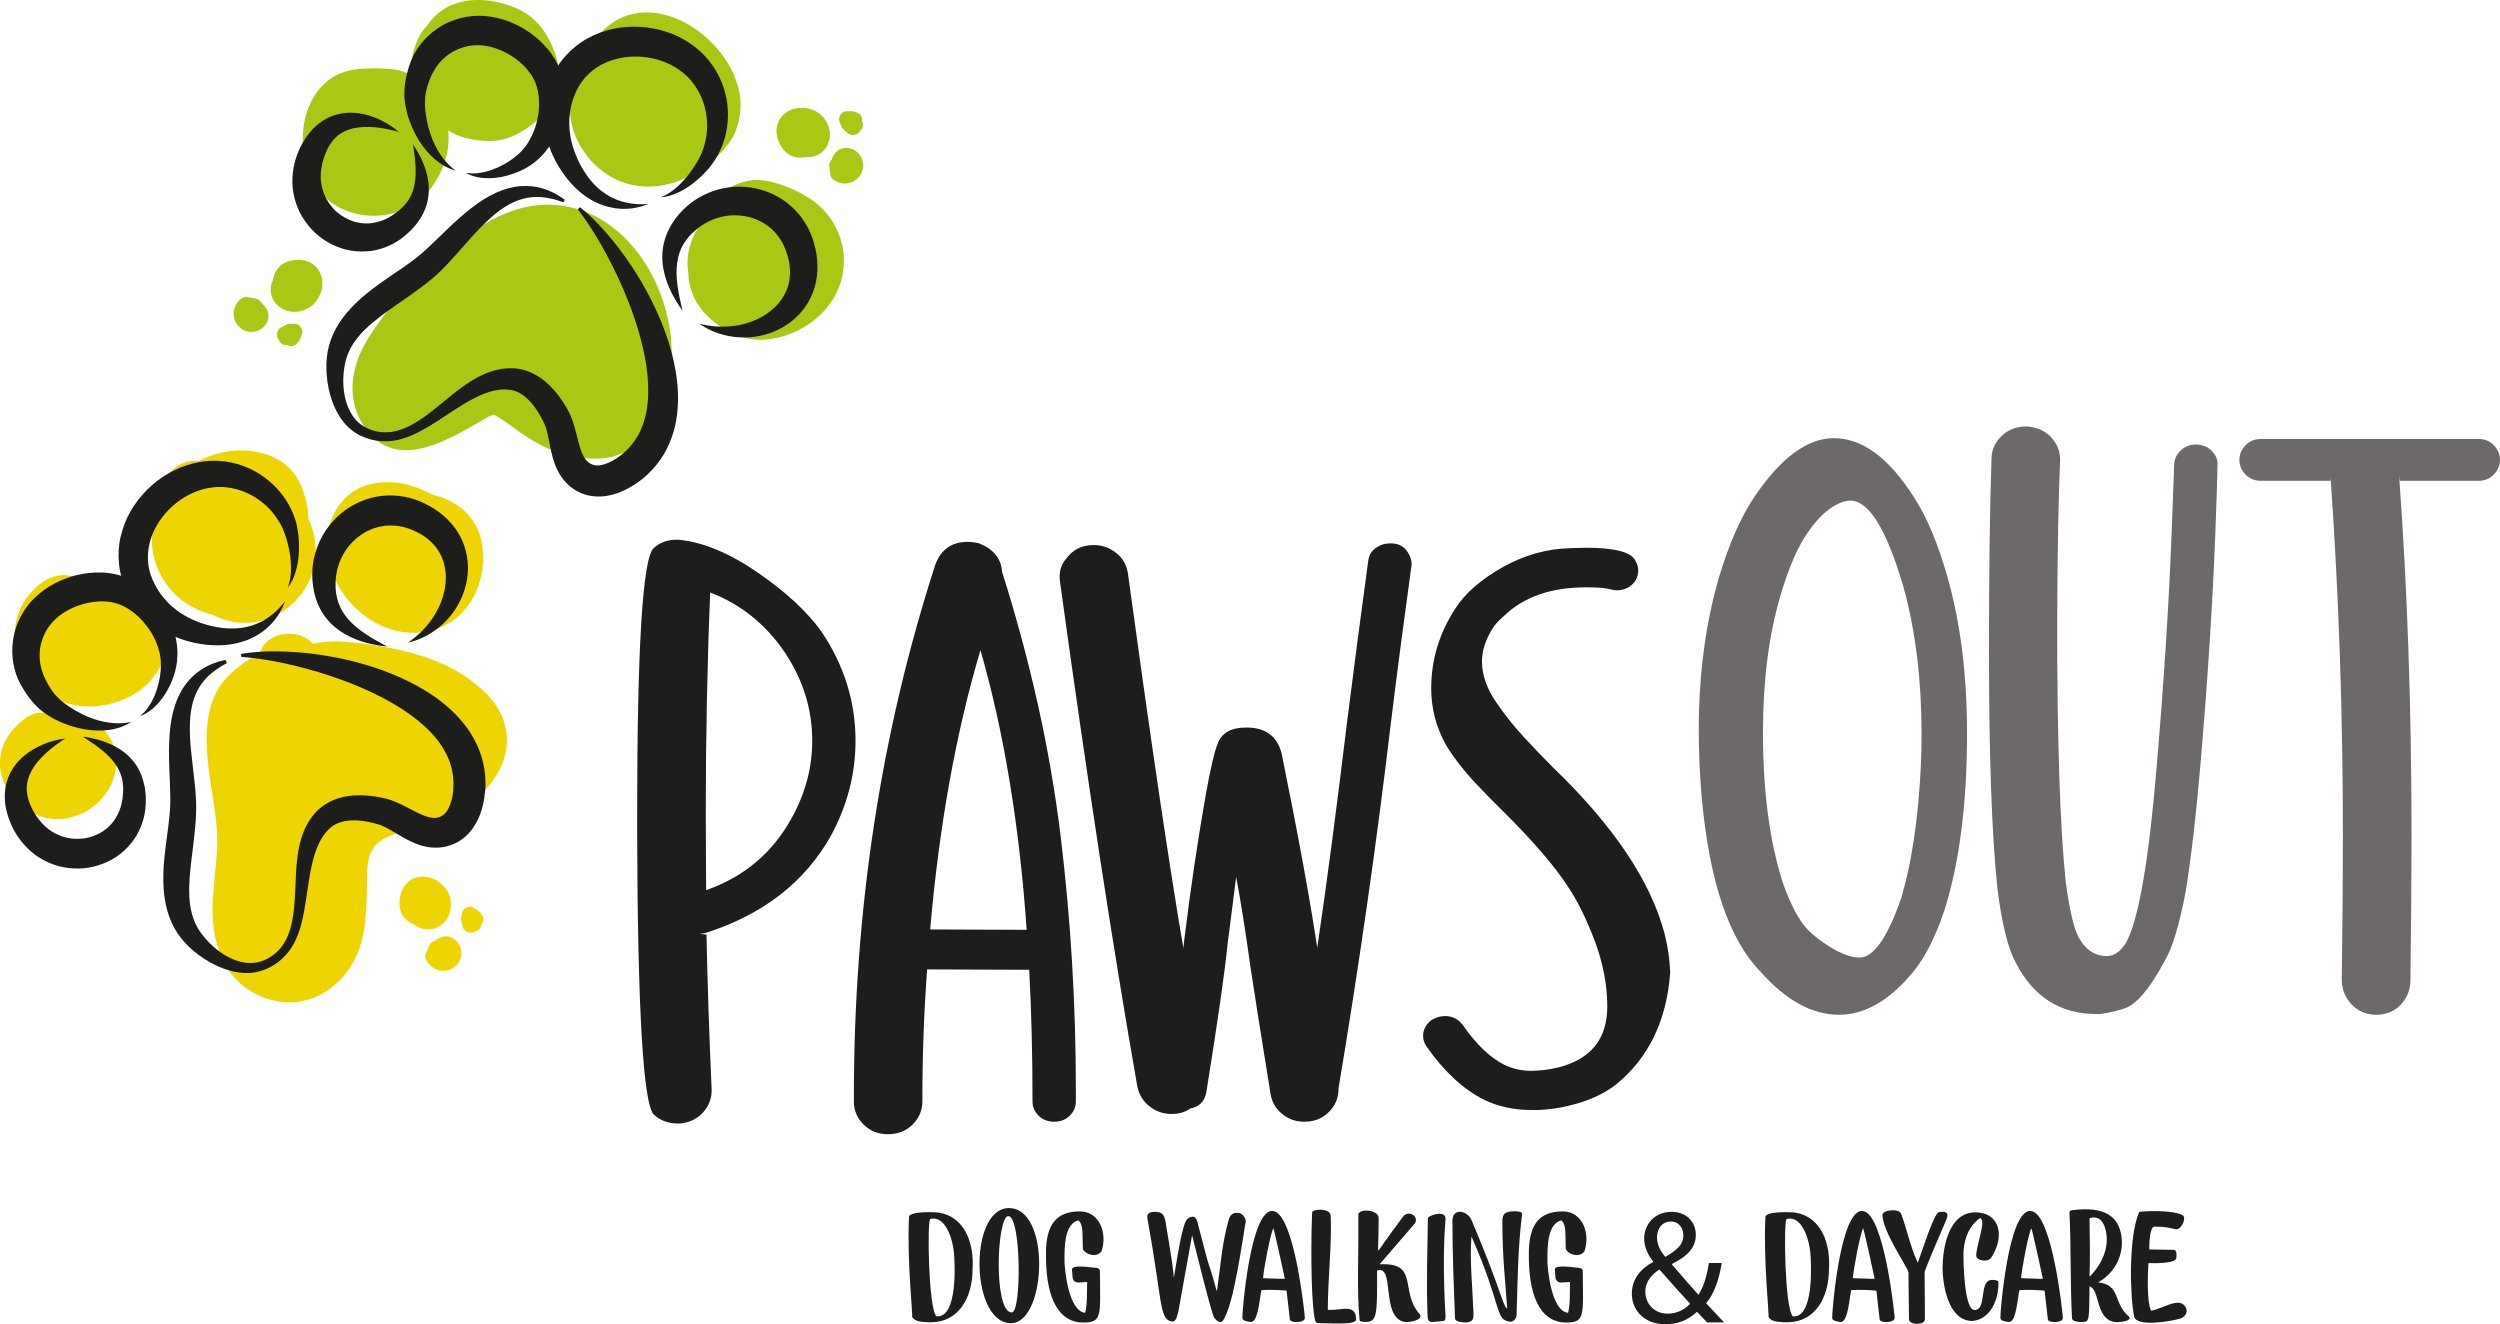 <?xml version="1.0" encoding="UTF-8"?>
<svg xmlns="http://www.w3.org/2000/svg" id="Camada_2" data-name="Camada 2" viewBox="0 0 407.21 215.7">
  <defs>
    <style>
      .cls-1 {
        fill: #a8c813;
      }

      .cls-1, .cls-2, .cls-3, .cls-4 {
        stroke-width: 0px;
      }

      .cls-2 {
        fill: #eed400;
      }

      .cls-3 {
        fill: #1d1d1b;
      }

      .cls-4 {
        fill: #6d6968;
      }
    </style>
  </defs>
  <g id="Layer_1" data-name="Layer 1">
    <g>
      <g>
        <g>
          <path class="cls-3" d="M110.53,183.01c-1.63,0-2.97-.48-4-1.43-1.75-1.59-2.67-16.96-2.75-46.09v-2.51c0-27.46.9-42.03,2.69-43.7,1-.92,2.25-1.37,3.77-1.37h.3c3.99.4,8.28,2.18,12.88,5.35,4.6,3.17,8.06,6.37,10.37,9.6,3.71,5.5,5.56,11.44,5.56,17.81,0,5.34-1.32,10.46-3.95,15.36-4.27,7.65-11.12,12.97-20.56,15.96l-.9.12,1.14.12c.16,7.97.44,16.42.84,25.35,0,1.4-.49,2.62-1.46,3.68-.98,1.05-2.28,1.64-3.92,1.76ZM115.02,144.99c6.26-2.19,10.94-6.18,14.05-11.96,2.15-3.95,3.23-8.07,3.23-12.37,0-5.14-1.49-9.94-4.48-14.41-3.11-4.58-7.15-7.83-12.14-9.74-.48,11.52-.72,23.61-.72,36.29l.06,12.2Z"></path>
          <path class="cls-3" d="M144.64,184.75c-1.59,0-2.92-.53-3.98-1.58-1.06-1.06-1.58-2.3-1.58-3.74v-.84c0-30.41,4.42-59.28,13.27-86.62.92-2.47,2.67-3.71,5.26-3.71.6,0,1.22.08,1.85.24,2.35.92,3.61,2.47,3.77,4.66,4.62,14.63,7.79,28.89,9.5,42.8,1.67,13.67,2.51,27.52,2.51,41.55v1.91c0,.88-.33,1.64-.99,2.3-.66.66-1.5.99-2.54.99s-1.88-.33-2.54-.99c-.66-.66-.99-1.43-.99-2.3,0-7.65-.18-14.81-.54-21.46l-16.62-.06c-.52,6.85-.78,14.03-.78,21.52,0,1.43-.53,2.68-1.58,3.74-1.06,1.05-2.4,1.58-4.04,1.58ZM167.23,151.45c-1.2-17.1-3.71-32.28-7.53-45.55-3.99,13.43-6.72,28.59-8.19,45.49l15.72.06Z"></path>
          <path class="cls-3" d="M212.46,182.71c-1.28,0-2.37-.34-3.29-1.02-1.24-.88-1.97-2.03-2.21-3.47-1.59-9.8-2.69-16.74-3.29-20.8-.84-6.02-1.61-10.88-2.33-14.59,0,.16-.46,3.76-1.37,10.82-.48,4.78-1.64,12.85-3.47,24.21-.28,1.55-1.16,2.45-2.63,2.69-.8.6-1.82.9-3.05.9s-2.39-.36-3.35-1.08c-1.16-.8-1.89-1.91-2.21-3.35-3.95-22.48-8.15-49.92-12.61-82.32l-.06-.72c0-1.16.36-2.15,1.08-2.99,1.08-1.47,2.57-2.21,4.48-2.21,1.32,0,2.51.41,3.59,1.23,1.08.82,1.74,1.92,1.97,3.32,3.71,27.14,6.73,47.6,9.09,61.39l-.18,1.08c0-.2.1-1.15.3-2.87.96-7.85,2.11-15.66,3.47-23.43.8-4.38,1.43-7.13,1.91-8.25.6-1.83,2.17-2.75,4.72-2.75,3.11,0,5.02,1.41,5.74,4.24,2.83,13.91,4.84,24.99,6.04,33.24l-.24-1.61c1.43-9.6,3.07-21.98,4.9-37.12,1.16-9.12,2.29-17.77,3.41-25.94.12-.88.53-1.56,1.23-2.06.7-.5,1.49-.75,2.36-.75,1.16,0,2.02.37,2.6,1.11.58.74.87,1.52.87,2.36-1.19,8.61-2.33,17.3-3.41,26.06-2.27,19.17-5.1,38.92-8.49,59.24,0,1.28-.36,2.37-1.08,3.29-1.12,1.44-2.61,2.15-4.48,2.15Z"></path>
          <path class="cls-3" d="M250.63,180.8h-1.13c-2.91,0-5.5-.56-7.77-1.67-3.35-1.67-6.46-4.54-9.33-8.61-.4-.56-.6-1.15-.6-1.79,0-.96.42-1.79,1.26-2.51.76-.48,1.53-.72,2.33-.72,1.15,0,2.09.46,2.81,1.38,2.23,3.19,4.48,5.36,6.75,6.52,1.39.68,2.87,1.02,4.42,1.02,1.39,0,2.87-.18,4.42-.54,5.34-1.35,8.01-4.66,8.01-9.92,0-3.51-.68-7.06-2.03-10.67-1.36-3.6-2.83-6.58-4.42-8.94-2.19-3.35-5.66-7.37-10.4-12.08-1.79-1.75-3.49-3.49-5.08-5.2-1.83-2.03-3.31-3.98-4.42-5.86-1.55-2.83-2.33-5.86-2.33-9.09,0-4.66,1.32-9.01,3.95-13.03,1.59-2.47,4.15-4.7,7.68-6.7,3.53-1.99,7.26-3.03,11.21-3.11l2.39-.06c4.54,0,7.19.66,7.95,1.97.36.6.54,1.16.54,1.67,0,1.24-.54,2.17-1.61,2.81-.56.32-1.18.48-1.85.48-.32,0-.9-.1-1.73-.3-.76-.12-1.87-.18-3.35-.18-5.66,0-10.1,1.55-13.33,4.66-.84.72-1.45,1.39-1.85,2.03-1.16,1.87-1.73,3.67-1.73,5.38,0,2.23.8,4.48,2.39,6.76,1.39,2.03,2.93,3.95,4.6,5.74,1.32,1.44,2.85,3.03,4.6,4.78,9.88,9.53,15.94,18.57,18.17,27.14.52,2.07.82,4.15.9,6.22-.56,7.85-3.51,13.95-8.85,18.29-1.99,1.55-4.52,2.69-7.59,3.41-1.55.4-3.21.64-4.96.72Z"></path>
        </g>
        <g>
          <path class="cls-4" d="M299.54,165.29c-4.38,0-8.65-2.34-12.79-7.03-5.14-5.24-8.33-14.71-9.57-28.43-.32-3.62-.48-7.24-.48-10.86,0-9.07,1.1-17.38,3.29-24.92,1.63-5.45,3.57-9.84,5.8-13.16,4.3-6.35,8.61-9.52,12.91-9.52,4.62,0,8.97,3.2,13.03,9.58,2.11,3.24,3.95,7.6,5.5,13.1,2.11,7.45,3.17,15.93,3.17,25.43,0,11.37-1.22,20.93-3.65,28.68-1.63,4.9-3.57,8.54-5.8,10.93-3.63,4.13-7.43,6.2-11.42,6.2ZM302.89,155.97c2.27,0,4.52-3.19,6.75-9.58,1.35-4.47,2.31-9.88,2.87-16.23.32-3.58.48-7.13.48-10.67,0-8.77-.98-16.72-2.93-23.83-2.75-9.41-5.64-14.12-8.67-14.12-.28,0-.6.04-.96.13-2.07.6-4.04,2.26-5.92,4.98-1.67,2.39-3.17,5.81-4.48,10.29-1.91,6.43-2.87,13.89-2.87,22.36,0,9.71,1.1,17.93,3.29,24.66,1.24,3.45,2.55,5.92,3.94,7.41.96.98,2.15,1.92,3.59,2.81,1.91,1.19,3.55,1.79,4.9,1.79Z"></path>
          <path class="cls-4" d="M341.48,165.17c-5.9,0-10.28-2.79-13.15-8.37-1.28-2.35-2.27-6.4-2.99-12.14-.92-8.85-1.37-21.76-1.37-38.74,0-12.99.14-23.43.42-31.32.04-1.4.6-2.6,1.67-3.62,1.08-1.02,2.43-1.52,4.06-1.52,1.67.12,3,.71,3.97,1.76.98,1.06,1.47,2.28,1.47,3.68-.28,6.42-.44,15.36-.48,26.84,0,18.85.46,32.76,1.37,41.73.6,4.5,1.28,7.51,2.03,9.03,1.12,2.15,2.69,3.23,4.72,3.23,1.12,0,2.13-.7,3.05-2.09,2.07-3.62,3.77-13.39,5.08-29.29,1.16-13.63,1.95-26.1,2.39-37.42l.42-11.42c.08-.84.45-1.56,1.11-2.18.66-.62,1.5-.93,2.54-.93,1.08.08,1.91.44,2.51,1.08.6.64.9,1.32.9,2.03,0,1.31-.12,5.12-.36,11.42-.44,11.4-1.25,24.03-2.45,37.9-.68,8.01-1.48,14.83-2.39,20.45-1.04,5.46-2.19,9.25-3.47,11.36-2.43,4.51-4.62,7.06-6.58,7.65-1.95.6-3.45.9-4.48.9Z"></path>
          <path class="cls-4" d="M386.94,165.29c-1.59-.04-2.9-.61-3.92-1.7-1.02-1.09-1.54-2.4-1.58-3.91.12-9.17.18-17.02.18-23.54,0-19.78-.66-39.07-1.97-57.88v-.44l-.06.5h-11.3c-1.04,0-1.88-.35-2.54-1.04-.66-.69-.99-1.48-.99-2.37s.33-1.67.99-2.37c.66-.69,1.5-1.04,2.54-1.04h35.39c1.04,0,1.88.35,2.54,1.04.66.7.99,1.48.99,2.37s-.33,1.67-.99,2.37c-.66.69-1.5,1.04-2.54,1.04h-12.79l-.12-.88c1.35,18.26,2.03,37.81,2.03,58.64,0,6.61-.06,14.52-.18,23.73-.04,1.51-.58,2.81-1.61,3.88-1.04,1.07-2.39,1.61-4.07,1.61Z"></path>
        </g>
      </g>
      <g>
        <path class="cls-3" d="M148.06,198.29v-.08c.11-.97,4.44-.79,4.97-.68,4.21.76,5.65,5.1,5.39,9.15,0,4.63-2.24,9.05-7.49,8.68h-.08c-.79-.05-2-.13-2.29-.92.18.08-.84-8.89-.5-16.15ZM152.63,214.41c3.34.18,2.92-8.49,2.76-10.33-.16-1.92-1.29-6.21-3.87-5.52-.5.13-.32,14.49,1,15.83,0,0,.05.03.1.03Z"></path>
        <path class="cls-3" d="M164.89,196.82c6.39.97,5.39,19.22-.47,18.7-6.6-.5-6.55-19.77.47-18.7ZM164.81,213.78c1.6,0,1.55-15.8-.6-15.7-1.87.18-2.42,15.7.6,15.7Z"></path>
        <path class="cls-3" d="M170.36,203.89c.11-4.44,1.68-6.57,5.52-6.57,3.31,0,4.5,3.68,3.55,6.47-.76,1.13-2.58.61-3.05-.34,0-.37-.03-1.92-.05-2.21,0-.71-.05-2.02-.68-2.47-2.29.6-2.26,4.31-2.26,6.63,0,1.08.58,8.15,3.37,8.44.37-1.55.26-3.18.32-5.02-.45,0-.92.08-1.34.08-.58,0-.92-.21-1.03-.79-.03-.18-.1-1.13-.1-1.31v-.03c0-.89,3.39-.26,3.87-.26.32.03.68.13.68.55v.1c.05,7.05.42,8.26-2.68,8.26-4.5,0-6.23-4.84-6.1-11.52Z"></path>
        <path class="cls-3" d="M186.93,198.68c-.1-.58-.26-1.29,1.24-1.29,1.08,0,1.47.45,1.66,1.53,1.26,7.42,1.31,8.41,1.34,8.94v.05l.05.08c.95-5.79,1.21-6.84,1.53-7.92.03-.05.03-.13.05-.21.21-.74.5-1.68,1.5-1.68.58,0,.76.89.84,1.26,2.5,9.76,1.29,4.44,3,10.73l.05.05.05-.05c.55-3.81.79-7.7,1.92-11.57.21-.74.68-1.08,1.47-1.05.45,0,1.16.42,1.29,1.37-.42,2.1-1.92,13.86-3.76,16.22-.45.61-1.34-.34-1.45-.63-.21-.5-.66-1.76-3.52-13.25h-.03c-2.16,12.07-2.18,12.18-2.21,12.28-.26,1.1-.47,1.92-1.21,1.68-1.92-.42-1.42-3.39-3.81-16.54Z"></path>
        <path class="cls-3" d="M207.39,197.26c3.45.47,5.15,16.91,5.15,17.41,0,.87-2.52.87-2.45.18l-.53-4.63c-.84-.08-2.92-.18-4.1-.08-.26,1.05-.5,5.29-1.71,5.18h-.05c-.32-.03-1.29-.13-1.34-.61-.08-.29,1.24-17.99,5.02-17.46ZM209.28,208.28s-1.79-8.31-1.87-8.18c-.45.63-1.6,6.73-1.68,8.1,3.6.13,3.58.11,3.55.08Z"></path>
        <path class="cls-3" d="M213.73,197.5c.03-.61,2.97-.76,3.02.5.21,4.5-.47,10.41-.47,15.33l.08.03h.31c2.13,0,4.13-.95,4.23,1.53.05.97-3.73.63-6.05.63-.21,0-.47-.05-.58-.24-.63-1.97-.82-10.52-.55-17.78Z"></path>
        <path class="cls-3" d="M221.25,199.63v-1.92c.53-.95,3.31-.55,3.31.68,0,1.71-.05,3.42-.1,5.15v.08s.08.05.1.05c1.29-1.84,2.6-3.68,4.02-5.55.03-.03.05-.08.08-.1.97-.92,2.47.18,1.81,1.24l-5.76,6.68c6.52-.37,3.23,4.36,6.5,8.07.1.13.16.26.16.39,0,.74-2.05,1.03-2.6.92-3.94-.74-1.47-9.39-4.47-8.36.05,7.47-.03,8.36-1.92,8.36-.21,0-.82,0-.92-.24-.47-4.92-.16-9.99-.21-15.46Z"></path>
        <path class="cls-3" d="M232.58,198.42c-.1-.34,2.87-1.45,2.87.05v.1c-.32,4.13-.39,8.86,0,15.8v.05c0,.24,0,.68-.32.74-.58.03-1.21.16-1.81.16-.68,0-.71-.26-.79-.89-.21-5.34-.03-10.68.05-16.01Z"></path>
        <path class="cls-3" d="M240,213.59v.84c-.03.68-.53.97-1.21.97-.39,0-1.5-.05-1.74-.47,0-.03-.05-.13-.05-.16-.21-5.57-.42-10.18-.42-15.94,0-2.13,2.45-1.71,3.13-.05,4.68,11.04,5.05,13.81,5.71,14.31l.05.05h.03v-.03c-.26-3.89-.79-8.26-.79-14.15,0-1.37.53-1.66,2.13-1.66.24,0,1.1.05,1.1.42-.71,5.34-.74,11.23-.92,16.59-.08.6-.6,1.08-1.24.95-2.29-.45-1.1-2.5-6.1-13.86-.32,3.89.18,8.28.31,12.18Z"></path>
        <path class="cls-3" d="M249.02,203.89c.1-4.44,1.68-6.57,5.52-6.57,3.31,0,4.5,3.68,3.55,6.47-.76,1.13-2.58.61-3.05-.34,0-.37-.03-1.92-.05-2.21,0-.71-.05-2.02-.68-2.47-2.29.6-2.26,4.31-2.26,6.63,0,1.08.58,8.15,3.37,8.44.37-1.55.26-3.18.31-5.02-.45,0-.92.08-1.34.08-.58,0-.92-.21-1.03-.79-.03-.18-.1-1.13-.1-1.31v-.03c0-.89,3.39-.26,3.87-.26.32.03.68.13.68.55v.1c.05,7.05.42,8.26-2.68,8.26-4.5,0-6.23-4.84-6.1-11.52Z"></path>
        <path class="cls-3" d="M278.08,215.41c-.5-.5-.97-1-1.66-1.74-1.53,1.42-3.23,2.03-5.18,2.03-3.44,0-5.44-2.31-5.44-4.97,0-2.42,1.45-4.08,3.47-5.18v-.08c-.92-1.16-1.47-2.45-1.47-3.71,0-2.16,1.55-4.37,4.5-4.37,2.21,0,3.92,1.47,3.92,3.76,0,1.87-1.08,3.34-3.89,4.73v.08c1.5,1.74,3.18,3.68,4.31,4.94.82-1.24,1.37-2.95,1.71-5.18h2.1c-.47,2.79-1.24,5-2.55,6.55.95,1,1.87,2,2.92,3.13h-2.73ZM275.29,212.36c-1.05-1.16-3.02-3.31-5-5.57-.95.6-2.29,1.74-2.29,3.6,0,2.02,1.5,3.58,3.63,3.58,1.53,0,2.81-.68,3.65-1.6ZM269.9,201.55c0,1.26.58,2.24,1.34,3.18,1.79-1.03,2.95-1.97,2.95-3.47,0-1.08-.6-2.29-2.05-2.29s-2.24,1.21-2.24,2.58Z"></path>
        <path class="cls-3" d="M287.55,198.29v-.08c.1-.97,4.44-.79,4.97-.68,4.21.76,5.65,5.1,5.39,9.15,0,4.63-2.24,9.05-7.49,8.68h-.08c-.79-.05-2-.13-2.29-.92.18.08-.84-8.89-.5-16.15ZM292.12,214.41c3.34.18,2.92-8.49,2.76-10.33-.16-1.92-1.29-6.21-3.87-5.52-.5.13-.32,14.49,1,15.83,0,0,.05.03.1.03Z"></path>
        <path class="cls-3" d="M303.46,197.26c3.45.47,5.15,16.91,5.15,17.41,0,.87-2.52.87-2.45.18l-.53-4.63c-.84-.08-2.92-.18-4.1-.08-.26,1.05-.5,5.29-1.71,5.18h-.05c-.31-.03-1.29-.13-1.34-.61-.08-.29,1.24-17.99,5.02-17.46ZM305.35,208.28s-1.79-8.31-1.87-8.18c-.45.63-1.6,6.73-1.68,8.1,3.6.13,3.58.11,3.55.08Z"></path>
        <path class="cls-3" d="M310.87,207.26c-.32-1.16-4.05-6.34-4.26-9.33-.05-.79,2.47-1.18,3.02-.29.89,2.21,1.55,5.63,2.76,8.05.53-1.53,2.37-7.2,3.23-8.13.24-.18.53-.18.82-.18h.1c.37,0,.66.16.66.58v.18c0,.34-2.52,5.76-3.71,9.02l.05,7.73c0,.97-2.6,1.03-2.6-.05l-.08-7.57Z"></path>
        <path class="cls-3" d="M316.42,206.44c0-2.58.74-8.97,5.34-8.97,3.84,0,4.97,3.73,2.55,7.42-.5.76-2.42.47-2.42-.37,0-1.68,1.68-5.73.66-6.1,0,0-.05.03-.11.03-1.95,1.42-2.63,3.84-2.63,5.94,0,.82.08,8.99,1.81,8.99,2.18,0,.5-5.29,3.13-4.89.24-.03.55.11.71.18l.03.03c.18,2.26-.92,6.15-4.21,6.47-4.08,0-4.87-6.23-4.87-8.73Z"></path>
        <path class="cls-3" d="M330.86,197.26c3.45.47,5.15,16.91,5.15,17.41,0,.87-2.52.87-2.45.18l-.53-4.63c-.84-.08-2.92-.18-4.1-.08-.26,1.05-.5,5.29-1.71,5.18h-.05c-.31-.03-1.29-.13-1.34-.61-.08-.29,1.24-17.99,5.02-17.46ZM332.75,208.28s-1.79-8.31-1.87-8.18c-.45.63-1.6,6.73-1.68,8.1,3.6.13,3.58.11,3.55.08Z"></path>
        <path class="cls-3" d="M337.07,197.53c0-.16.1-.26.21-.37,3.94-.55,8.15-.16,8.34,5.08.08,2.71-1.47,5.36-3.89,6.63,3.79.45,2.37,3.26,5,5.55.11.1.16.18.16.29,0,.53-1.89.71-2.39.63-3.26-.45-2.39-5.31-4.15-5.81-.03,3.73-.1,4.5-.13,4.73-.05.45-.13.97-.66,1.05-.08,0-.45.03-.53.03-.29,0-1.53-.05-1.53-.63-.32-5.73-.13-11.46-.42-17.17ZM340.35,207.97c1.58-1.58,2.81-3.73,2.81-6.07,0-1.53-.58-4.21-2.81-3.47.03,3.05.13,6.02,0,9.55Z"></path>
        <path class="cls-3" d="M347.61,214.41c-.66-3.16-.95-13.02.84-17.01.74-.13,5.36-.37,7.05.53.71.39-.16,2.29-.95,2.29h-.18c-1.24-.24-1.42-.42-3.47-.42-.76.05-.84,2.95-.82,3.73.1,0-.82-.05,3.92.05.58,0,.53.74.5,1.16v.13c-.1,1-3.66.89-4.55.87-.13,1.58-.26,6.34.39,7.65,0,.11.1.11.18.08,1.6-.32,3.92-1.84,5.02-1.05,1.1.79.68,2.13-.66,2.42-1.26.37-6.92,1.37-7.28-.42Z"></path>
      </g>
      <g>
        <g>
          <g>
            <path class="cls-1" d="M90.95,33.43c-7.71-.83-14.89,4.13-19.83,9.58-.85.93-1.62,1.89-2.32,2.89-1.71.33-3.33,1.31-4.53,3.13-.12.19-1.06,1.48-.25.4-.65.87-1.31,1.73-1.96,2.61-.97,1.32-1.88,2.65-2.67,4.08-2.23,4.03-2.85,8.82-.38,12.88,5.27,8.7,14.72,2.17,20.83-1.29.19-.02.66-.13.6-.14.41.1,2.11,1.26,2.72,1.72,4.08,3.09,7.89,5.16,13.13,5.4,10.4.48,13.71-10.83,13.04-19.12-.81-10.09-7.59-20.98-18.39-22.14ZM80.17,67.53s.03-.02.05-.03c.09-.02.2-.06.36-.11-.17.06-.3.1-.41.14Z"></path>
            <path class="cls-1" d="M69.9,31.03c2.25-2.85,3.46-6.21,3.11-9.77,1.88,1.2,4.31,1.65,6.49,1.71,3.11.09,5.7-1.45,7.99-3.35,3.58-2.96,4.36-7.55,2.65-11.65-1.58-3.79-3.73-6.03-7.71-7.25-4.74-1.46-10.04-.92-12.91,3.55-.52.48-.95,1.05-1.27,1.72-1.07,2.22-1.54,4.46-1.22,6.81-.29-2.14-8.02-1.7-9.48-1.45-8.3,1.42-10.05,12-6.46,18.41,3.75,6.72,14.17,7.15,18.82,1.27ZM63.26,22.8s-.01-.02-.02-.03c0,0,0,0,0,0,0,.01.01.02.02.03Z"></path>
            <path class="cls-1" d="M95.57,25.35c6.51,8.2,17.33,5.58,23.16-2.04.95-1.24,1.46-2.74,1.74-4.27,1.91-10.4-13-22.38-21.85-14.44-1.07.96-2.02,2.05-2.76,3.28-.67,1.11-.79,2.75-1.47,3.75-2.62,3.86-1.94,9.78,1.19,13.71Z"></path>
            <path class="cls-1" d="M137.16,39.84c-.59-2.62-2.05-5.05-4.33-6.84-2.39-1.89-7.52-4.14-10.65-3.61-2.89.49-5.34,2.14-7.07,4.48-.69.94-1.11,2.02-1.34,3.14-1.4,2.2-2.09,4.76-1.66,7.28-.01,5.09,3.92,8.86,8.39,10.47,5.3,1.91,11.92-1.17,14.88-5.56,1.93-2.86,2.49-6.24,1.79-9.36ZM124.99,41.41s-.03,0-.04,0c0,0,0-.02-.01-.02.01,0,.03,0,.04,0,0,0,.01.02.02.02Z"></path>
          </g>
          <g>
            <path class="cls-2" d="M82.51,119.61c-.43-4.11-3.08-6.84-6.29-9.13-5.62-4.01-13.78-5.47-20.51-5.97-1.53-.11-3.16,0-4.71.37-.35-.38-.78-.73-1.3-1.02-2.28-1.28-6.05-.64-7.16,2-.08.2-.14.33-.18.42-.49.35-1.01.65-1.51.96-1.42.88-2.75,1.91-3.9,3.11-3.49,3.67-3.55,9.08-3.08,13.81.48,4.79,1.74,9.4,1.48,14.25-.15,2.8-.57,5.58-.7,8.38-.33,6.83,1.78,13.43,8.73,15.83,7.18,2.48,13.71-2.51,15.5-9.23.77-2.89.8-6.03.91-9,.08-2.2-.28-4.69,1.23-6.54,1.6-1.96,4.85-2.4,7.13-3.06,3.75-1.09,7.11-2.64,10.02-5.27,2.7-2.44,4.75-6.19,4.36-9.91Z"></path>
            <path class="cls-2" d="M12.34,116.32c-1.33-.27-2.65-.26-3.88,0-1.39-.43-2.93-.33-4.14.55C1.77,118.71-.12,121.26,0,124.55c.12,3.09,1.89,5.48,4.3,7.23,4.66,3.39,11.13,1.19,13.65-3.7,1.3-2.53,1.42-5.54-.11-8.01-1.19-1.92-3.3-3.3-5.5-3.74ZM9.98,125.69c-.06.05-.14.1-.22.16.09-.06.17-.13.25-.19,0,0-.02.02-.03.03ZM10.2,125.53c.22-.18.36-.27,0,0h0Z"></path>
            <path class="cls-2" d="M13.52,94.84c-2.2-1.85-5-1.33-7.12.39-5.39,4.38-5.11,11.7-.39,16.41,4.19,4.17,10.46,4.33,15.45,1.65,4.37-2.34,7.29-7.98,5.36-12.79-2.25-5.59-8.03-7.6-13.29-5.67Z"></path>
            <path class="cls-2" d="M48.22,97.77c3.69-3.97,3.95-9.04,1.99-13.36-.04-1.95-.5-3.91-1.41-5.8-2.63-5.47-9.91-6.21-14.94-4.21-.55.22-1.05.46-1.54.71-2.07-.28-4.01.85-5.32,2.63-2.02,2.76-2.67,5.97-2.22,9.01-.46,4.82,2.1,9.74,6.55,12.12,1.03.55,2.22,1.02,3.46,1.33,4.49,2.36,9.96,1.29,13.42-2.43Z"></path>
            <path class="cls-2" d="M68.27,103.03c7.42-.61,11.35-7.62,10.22-14.49-.71-4.33-4.04-7.02-7.88-7.91-.36-.19-.73-.34-1.12-.47-2.56-1.42-5.69-1.95-8.67-1.4-5.8,1.06-8.55,7.26-7.27,12.45,1.18,6.4,7.66,12.4,14.72,11.82Z"></path>
          </g>
          <g>
            <path class="cls-3" d="M36.97,108s-.14.08-.42.23c-.27.15-.67.37-1.15.71-.96.66-2.33,1.75-3.26,3.57-.46.9-.82,1.97-1.01,3.2-.1.61-.17,1.26-.19,1.95-.03.69-.03,1.4,0,2.15.06,1.5.24,3.11.44,4.85.1.87.21,1.77.31,2.71.09.94.2,1.91.24,2.94.05,1.07.02,2.14-.04,3.2-.07,1.06-.19,2.12-.3,3.17-.11,1.05-.26,2.1-.38,3.14-.13,1.04-.23,2.09-.32,3.13-.14,2.07-.13,4.13.41,6.04.27.96.68,1.87,1.26,2.73.6.87,1.35,1.71,2.18,2.46.84.74,1.77,1.4,2.79,1.88.51.25,1.04.44,1.58.58.54.14,1.09.22,1.65.22.55,0,1.1-.07,1.63-.23.13-.03.26-.09.39-.13l.08-.03.11-.05.22-.09c.15-.06.25-.12.38-.19.12-.06.25-.14.38-.21.49-.3.94-.65,1.35-1.06.41-.41.75-.88,1.05-1.38.3-.5.54-1.05.74-1.61.2-.57.36-1.15.48-1.76.25-1.2.37-2.46.45-3.73.17-2.54.12-5.17.6-7.92.25-1.37.64-2.78,1.37-4.13.36-.67.81-1.31,1.33-1.9l.1-.11s0,0,.08-.09l.04-.04.17-.18c.15-.14.35-.32.5-.44.32-.27.66-.51,1.02-.72.72-.43,1.49-.73,2.26-.94.77-.21,1.54-.32,2.3-.36,1.51-.09,2.96.08,4.35.36l.52.11.13.03.16.04.24.07.32.1.29.1c.19.06.37.14.54.21.7.29,1.33.6,1.92.9,1.17.61,2.2,1.18,3.1,1.48.45.15.86.24,1.21.26.18,0,.35.01.5-.02.04,0,.08,0,.12-.02h.06s.03-.02.03-.02c.02,0-.1.02-.02,0l.23-.05s.04-.02.06-.02c.54-.18.95-.51,1.35-1.14.38-.62.67-1.5.82-2.42.02-.12.04-.23.05-.35l.04-.36.02-.22c0-.07.02-.15.01-.2v-.32s.02-.16.02-.16v-.18s0-.36,0-.36c0-.23-.02-.47-.04-.7-.09-.92-.29-1.82-.6-2.68-.32-.86-.75-1.68-1.26-2.47-1.02-1.57-2.4-2.95-3.87-4.16-1.49-1.2-3.09-2.24-4.7-3.14-3.22-1.8-6.46-3.08-9.37-4.07-2.92-.98-5.55-1.65-7.74-2.13-2.19-.46-3.94-.72-5.14-.86-.6-.07-1.06-.11-1.37-.14-.31-.03-.47-.04-.47-.04l-.03-.48s.16-.03.48-.08c.32-.05.79-.11,1.4-.17,1.23-.12,3.05-.23,5.36-.13,2.32.08,5.12.36,8.31.98,3.18.64,6.75,1.61,10.49,3.29,1.86.85,3.77,1.87,5.63,3.19,1.86,1.32,3.67,2.96,5.19,5.05.75,1.05,1.4,2.23,1.91,3.5.51,1.27.83,2.65.97,4.05.03.35.05.7.06,1.05v.53s0,.27,0,.27v.28s-.05.57-.05.57c0,.1-.02.17-.03.24l-.03.22-.06.52c-.02.18-.06.35-.09.53-.26,1.42-.72,2.89-1.66,4.31-.47.7-1.08,1.39-1.83,1.95-.76.57-1.64.97-2.57,1.2-.13.03-.27.06-.38.08l-.23.04s-.12.02-.13.02h-.09s-.17.03-.17.03c-.11.01-.23.02-.34.03-.46.03-.91,0-1.35-.04-.88-.1-1.69-.35-2.41-.64-1.44-.59-2.57-1.33-3.62-1.94-.52-.31-1.01-.58-1.48-.8-.11-.05-.23-.11-.34-.15l-.29-.12c-.05-.02-.15-.05-.22-.07l-.06-.02c-.06-.02.02,0-.01,0l-.1-.03-.41-.12c-2.18-.58-4.47-.77-6.15-.02-.21.09-.41.2-.61.32-.11.07-.16.1-.25.16l-.19.15-.05.04c.05-.05,0,0,0,0l-.07.06c-.38.34-.74.72-1.05,1.16-.63.87-1.11,1.93-1.47,3.07-.73,2.31-1.04,4.89-1.43,7.46-.2,1.29-.42,2.6-.75,3.9-.34,1.29-.8,2.59-1.53,3.76-.72,1.18-1.72,2.21-2.89,2.94l-.44.26c-.15.08-.32.18-.46.25l-.21.1-.11.05-.14.06c-.16.07-.32.14-.49.19-.67.23-1.36.38-2.06.43-.7.05-1.39,0-2.07-.1-.68-.1-1.33-.28-1.97-.49-1.27-.44-2.46-1.05-3.55-1.77-1.1-.72-2.12-1.55-3.03-2.53-.93-1-1.69-2.17-2.24-3.4-.27-.62-.5-1.25-.67-1.88-.17-.64-.31-1.27-.41-1.9-.19-1.26-.25-2.49-.23-3.68.03-2.38.34-4.58.62-6.64.14-1.03.27-2.02.36-2.98.1-.95.16-1.87.16-2.74,0-1.85-.12-3.7-.17-5.48-.07-1.79-.07-3.54.05-5.2.06-.83.16-1.64.29-2.42.14-.78.32-1.54.55-2.25.45-1.43,1.11-2.7,1.88-3.69.77-1,1.64-1.73,2.43-2.25.8-.52,1.53-.84,2.12-1.06.6-.22,1.07-.34,1.38-.42.31-.07.47-.1.47-.1l.17.45Z"></path>
            <path class="cls-3" d="M10.64,120.3s-.2.12-.55.35c-.35.23-.86.58-1.46,1.05-.6.47-1.31,1.07-2,1.82-.69.74-1.37,1.64-1.8,2.66-.42,1.03-.6,2.13-.38,3.28.02.14.05.29.09.43.04.15.07.29.11.44.11.29.2.59.34.89.12.3.29.6.44.9l.03.06.02.03s.04.09-.03-.06v.02s.09.13.09.13l.16.27.16.26c.05.08.11.2.15.24.2.24.34.47.59.73.11.13.21.26.33.38.12.12.24.23.36.35.11.13.25.22.38.33.13.11.25.22.39.31.14.09.27.19.41.28l.43.25c.58.31,1.2.55,1.84.72.64.15,1.31.23,1.97.21.17-.01.34,0,.5-.02l.5-.05c.16-.03.32-.07.49-.09.16-.03.32-.09.48-.12.64-.19,1.24-.44,1.8-.77l.41-.27c.14-.09.25-.2.38-.29.14-.09.25-.2.37-.31.12-.11.24-.21.34-.34.45-.45.8-.99,1.1-1.54.61-1.12.9-2.42.97-3.73v-.24s.02-.12.02-.12v-.03c0-.08.01.1.01.07v-.09c-.01-.19-.02-.38-.03-.56,0-.09,0-.2-.02-.26l-.02-.19c-.02-.13-.02-.26-.04-.39-.03-.14-.06-.28-.09-.42-.02-.07-.03-.14-.04-.21l-.07-.2c-.04-.13-.08-.27-.13-.4-.06-.13-.11-.25-.16-.38l-.08-.19-.1-.18c-.07-.12-.13-.24-.19-.36-.15-.23-.29-.46-.45-.67-.32-.43-.67-.83-1.03-1.18-.72-.71-1.46-1.27-2.08-1.73-.63-.44-1.15-.79-1.5-1.02-.36-.23-.55-.36-.55-.36,0,0,.23.03.65.09.42.07,1.04.19,1.82.4.78.22,1.72.54,2.76,1.09,1.03.56,2.19,1.36,3.14,2.63.12.16.24.32.35.48.1.18.21.35.31.53l.15.27c.05.1.09.19.13.29.09.19.17.39.26.59.08.21.15.44.21.67l.1.34c.03.12.04.19.07.29.04.18.08.37.12.55l.02.07v.02s.02.17.02.1v.04s.02.16.02.16l.04.32c.02.22.05.44.07.66,0,.23,0,.45.01.68.02.46-.03.93-.06,1.41-.11.95-.32,1.93-.71,2.89-.37.96-.9,1.9-1.58,2.74-.67.84-1.48,1.6-2.39,2.22-1.83,1.22-4.03,1.93-6.25,1.95-1.11.01-2.22-.12-3.29-.41-1.07-.3-2.08-.76-3.01-1.33-.94-.56-1.74-1.29-2.45-2.06-.17-.2-.34-.39-.51-.59-.16-.2-.31-.41-.46-.62l-.22-.31c-.07-.1-.14-.23-.21-.34-.13-.23-.27-.47-.4-.7-.08-.13-.1-.2-.15-.3l-.13-.28-.13-.28-.06-.14v-.02c-.09-.16-.03-.06-.05-.1l-.02-.04-.03-.08c-.17-.45-.34-.88-.46-1.35-.26-.92-.42-1.87-.4-2.82,0-.95.14-1.88.44-2.72.29-.84.7-1.59,1.16-2.23.94-1.27,2.05-2.1,3.05-2.7,1.01-.59,1.94-.96,2.71-1.21.77-.25,1.39-.38,1.81-.45.42-.07.65-.09.65-.09Z"></path>
            <path class="cls-3" d="M66.36,104.75s.21-.15.6-.44c.39-.29.92-.72,1.56-1.31.62-.6,1.32-1.38,1.96-2.34.65-.96,1.25-2.11,1.64-3.41.19-.65.36-1.33.43-2.03.07-.7.11-1.42.01-2.14-.16-1.43-.67-2.82-1.58-3.97-.46-.57-.99-1.1-1.61-1.56-.61-.47-1.33-.84-2.09-1.17l-.29-.12-.14-.06-.04-.02h-.02s-.09-.04.06.02l-.09-.03-.36-.12-.18-.06c-.05-.02-.13-.05-.16-.05-.17-.04-.33-.08-.5-.13l-.58-.11c-.77-.12-1.55-.14-2.31-.05-1.54.18-3.02.8-4.27,1.76-.63.48-1.18,1.04-1.67,1.65-.48.61-.88,1.29-1.2,1.99-.63,1.4-.92,2.93-.87,4.41v.28s0,.03,0,.03c0,.03-.03-.15-.01-.07v.1s.03.16.03.16c.02.21.05.43.07.64,0,.12.03.17.04.25l.05.23c.03.15.04.3.1.47.05.16.09.32.14.48.04.16.12.31.18.46.07.15.11.31.19.45.08.14.15.29.22.43.07.15.17.28.25.41.09.13.17.27.26.4.1.13.2.25.29.37l.14.19.16.17c.21.23.41.46.64.67.11.11.22.21.33.31.11.1.22.19.34.28.89.75,1.78,1.32,2.53,1.78.76.44,1.37.78,1.8,1.01.42.23.65.35.65.35,0,0-.26-.03-.74-.08-.48-.06-1.18-.17-2.08-.38-.89-.22-1.97-.53-3.17-1.1-1.18-.57-2.53-1.4-3.68-2.75-.28-.34-.57-.69-.81-1.09-.12-.2-.26-.39-.36-.6-.11-.21-.22-.43-.32-.64-.12-.21-.2-.47-.29-.71l-.13-.38c-.04-.12-.1-.26-.11-.36-.06-.2-.11-.41-.17-.62l-.04-.16-.02-.08v-.02c0,.07-.03-.12-.02-.11v-.05s-.07-.37-.07-.37c-.18-.99-.23-2.04-.16-3.11.07-1.08.3-2.17.66-3.24.36-1.07.88-2.12,1.53-3.09.65-.98,1.45-1.88,2.37-2.66,1.84-1.56,4.2-2.64,6.69-2.93,1.24-.14,2.51-.1,3.73.13.3.06.6.13.9.2.31.09.64.19.95.29.09.03.13.05.19.07l.17.07.35.13.09.04c.16.06.06.03.1.04h.02s.05.04.05.04l.2.09.39.19c2.09,1,4.01,2.59,5.26,4.58.63.99,1.08,2.06,1.34,3.14.26,1.08.38,2.15.33,3.18-.09,2.06-.7,3.88-1.51,5.36-.11.19-.21.37-.31.55-.11.17-.22.34-.33.51-.21.34-.47.64-.69.94-.49.58-.97,1.1-1.48,1.53-1,.88-1.98,1.48-2.81,1.89-.84.4-1.53.64-1.99.77-.47.12-.72.18-.72.18Z"></path>
            <path class="cls-3" d="M22.83,116.62s.05-.05.15-.14c.09-.1.26-.22.43-.4.36-.35.82-.95,1.27-1.75.23-.4.44-.87.64-1.38.18-.52.38-1.07.52-1.69.14-.61.27-1.27.32-1.96.02-.17.02-.35.03-.52.01-.17.01-.35.01-.53,0-.18,0-.35-.01-.53v-.13s-.01-.07-.01-.07v-.03s0-.02,0-.02c0-.06,0,.07,0,.05-.01-.1-.02-.2-.04-.31-.03-.2-.05-.42-.08-.61-.04-.16-.08-.32-.12-.49-.03-.15-.09-.34-.15-.52-.06-.18-.1-.36-.18-.54-.26-.72-.62-1.44-1.05-2.14-.44-.69-.95-1.36-1.53-1.98-.58-.61-1.23-1.17-1.93-1.63-.7-.46-1.45-.83-2.2-1.03l-.14-.05s-.11-.03.08.02h-.03s-.05-.02-.05-.02l-.1-.02-.39-.09c-.3-.08-.42-.06-.61-.09-.16-.03-.38-.04-.6-.05-.11,0-.21-.02-.32-.02h-.33c-1.74.05-3.58.51-5.17,1.35-.8.41-1.54.92-2.15,1.49-.16.14-.29.3-.44.44l-.05.05-.03.03c-.05.06.06-.07.04-.05l-.02.02-.13.16-.26.31-.06.08-.04.05-.08.11-.16.21c-.11.18-.22.35-.33.53-.2.37-.38.74-.53,1.13-.07.19-.15.39-.2.58l-.09.29-.07.3c-.18.8-.22,1.63-.16,2.43.02.2.05.4.07.6.04.2.08.39.12.59.06.19.11.39.16.58l.1.28.05.14.02.07v.04s-.02-.06,0-.02v.02s.15.34.15.34l.07.17.06.13c.08.18.16.36.27.55.19.38.41.74.62,1.09.11.18.22.33.33.5.11.16.24.3.35.46.11.13.22.26.33.38.16.15.32.31.48.46.13.12.27.24.4.36.14.12.3.24.45.36.15.12.31.23.47.34.16.11.31.22.47.32,1.27.83,2.56,1.46,3.75,1.86,1.19.41,2.3.63,3.22.69.23.03.45.02.66.03.21,0,.41.02.59,0,.19-.01.35-.02.51-.03.16,0,.3-.02.42-.05.52-.08.79-.13.79-.13,0,0-.23.14-.7.4-.12.07-.25.12-.4.19-.15.06-.32.13-.5.21-.18.08-.38.13-.6.19-.22.05-.45.14-.7.18-.99.23-2.25.31-3.68.17-1.43-.13-3.02-.52-4.68-1.21-.21-.08-.42-.18-.62-.28-.21-.1-.42-.2-.63-.31-.21-.11-.42-.23-.63-.35-.22-.14-.44-.28-.67-.42-.2-.14-.37-.26-.56-.4l-.07-.05-.12-.1-.16-.13c-.1-.09-.21-.18-.32-.27-.19-.19-.39-.37-.58-.57-.18-.2-.37-.39-.54-.6-.35-.41-.68-.84-.98-1.3-.15-.22-.31-.47-.46-.72l-.12-.19-.09-.16-.19-.32v-.02s-.04-.06-.04-.06l-.03-.05-.05-.1-.1-.2-.2-.41c-.12-.28-.22-.57-.33-.85-.09-.29-.18-.59-.27-.89-.07-.3-.14-.61-.2-.92-.22-1.24-.23-2.53-.04-3.82l.07-.48.11-.48c.07-.32.16-.64.26-.95.2-.63.47-1.24.77-1.83.16-.29.32-.58.49-.87l.31-.46.16-.23.08-.11.06-.08.25-.32.12-.16.02-.02.08-.09.04-.05.09-.09c.23-.24.46-.51.71-.73.98-.93,2.07-1.69,3.21-2.29,2.32-1.18,4.86-1.81,7.46-1.74h.48c.16.02.33.04.49.06.33.04.64.06,1.01.14.34.07.75.14.97.22l.38.11.29.09.23.09c.31.12.63.23.92.37.29.15.58.29.86.44.27.17.54.34.8.51.27.17.5.37.75.55.95.77,1.79,1.61,2.46,2.54.67.92,1.25,1.87,1.68,2.86.11.24.2.5.3.74l.14.37.12.38c.08.25.16.49.22.74.06.25.11.5.17.75.06.25.08.5.11.75.03.25.07.48.08.76.01.26.02.52.03.78,0,.23-.02.43-.04.64,0,.1-.01.21-.02.31,0,0,0,.14,0,.09v.02s0,.04,0,.04v.09s-.03.17-.03.17c-.03.23-.06.45-.11.67-.08.43-.19.84-.31,1.24-.24.79-.53,1.5-.86,2.15-.65,1.29-1.41,2.29-2.14,3.01-.18.18-.35.35-.53.49-.18.15-.34.28-.5.38-.16.11-.31.22-.45.3-.15.08-.28.15-.4.22-.12.07-.22.11-.31.15-.09.04-.17.07-.23.09-.13.05-.19.07-.19.07Z"></path>
            <path class="cls-3" d="M46.89,95.67s.02-.07.07-.22c.02-.08.05-.16.09-.27.03-.11.06-.24.1-.38.15-.56.26-1.42.25-2.49-.02-.54-.05-1.12-.13-1.76-.09-.63-.21-1.32-.4-2.02-.19-.7-.4-1.46-.72-2.18-.16-.44-.35-.73-.51-1.07-.22-.35-.41-.71-.67-1.05-.24-.35-.52-.68-.79-1.01-.15-.16-.3-.32-.45-.48-.15-.16-.32-.3-.48-.46-.67-.59-1.41-1.15-2.23-1.59-.82-.45-1.71-.81-2.64-1.04-.94-.23-1.87-.36-2.89-.33-.11,0-.21,0-.33.01l-.36.04c-.24.02-.49.06-.73.1-.49.07-.97.2-1.45.35-.48.15-.95.34-1.42.56-.23.11-.46.23-.69.35l-.67.39c-1.76,1.12-3.3,2.69-4.32,4.5-1.06,1.81-1.54,3.85-1.41,5.8,0,.25.06.48.08.73.03.24.1.48.15.72.06.24.13.47.19.71.08.23.17.46.25.69l.02.04c-.07-.14-.01-.02-.02-.05v.03s.06.1.06.1l.1.21.19.41c.07.15.12.23.18.34l.16.3.08.15.1.16.2.32c.12.22.28.41.43.62,1.19,1.6,2.76,2.85,4.47,3.73.86.44,1.74.78,2.63,1.05.89.28,1.78.46,2.66.58.2.02.4.06.61.07.21.02.42.03.62.04.41,0,.81.01,1.2-.02.39-.01.77-.08,1.14-.12.18-.04.36-.07.54-.11.18-.03.35-.08.52-.13.69-.17,1.29-.45,1.86-.71.27-.16.54-.29.78-.45.24-.17.48-.31.69-.47.86-.63,1.44-1.27,1.84-1.71.38-.46.58-.7.58-.7,0,0-.11.3-.35.86-.27.53-.65,1.36-1.4,2.26-.18.23-.39.45-.61.69-.23.23-.48.46-.75.7-.56.45-1.19.91-1.95,1.29-.37.21-.77.36-1.19.54-.42.14-.86.3-1.33.41-.46.13-.94.2-1.44.28-.25.02-.5.05-.75.08-.25.03-.52.03-.8.04-2.03.06-4.28-.25-6.57-1.08-2.27-.84-4.55-2.28-6.36-4.36-.22-.26-.46-.52-.66-.8l-.31-.42-.15-.21-.15-.23-.3-.48c-.09-.15-.21-.33-.27-.45l-.21-.4-.11-.2-.05-.1v-.03s.01.05-.06-.1l-.03-.06c-.15-.33-.3-.67-.44-1.01-.12-.35-.25-.69-.36-1.05-.09-.36-.19-.72-.26-1.09-.06-.37-.14-.74-.17-1.11-.16-1.5-.08-3.03.26-4.5.34-1.47.89-2.88,1.62-4.16,1.49-2.56,3.62-4.68,6.12-6.13,1.25-.73,2.59-1.28,3.98-1.63.69-.17,1.4-.31,2.1-.38.35-.04.7-.07,1.06-.07h.53c.18,0,.38,0,.56.02,1.34.07,2.72.35,3.95.81,1.24.46,2.39,1.05,3.39,1.79,2.01,1.46,3.51,3.29,4.42,5.2.24.47.42.96.6,1.43.16.5.33,1.02.39,1.42.02.11.04.21.06.32l.03.16v.02c.03.09.01.04.02.06v.04s.02.09.02.09c.04.22.07.44.09.66.05.43.09.85.1,1.26.08,1.63-.09,3.04-.36,4.16-.27,1.13-.66,1.95-.96,2.48-.15.27-.28.45-.38.58-.09.12-.14.19-.14.19Z"></path>
          </g>
          <g>
            <path class="cls-3" d="M91.81,32.97s-.15-.05-.45-.16c-.29-.1-.72-.25-1.29-.39-1.13-.28-2.86-.57-4.83-.06-.98.26-2.02.71-3.06,1.38-.52.33-1.05.72-1.58,1.16-.53.43-1.06.91-1.6,1.44-1.08,1.04-2.17,2.25-3.33,3.56-.58.66-1.18,1.34-1.81,2.04-.64.7-1.3,1.42-2.03,2.14-.76.75-1.58,1.45-2.42,2.1-.84.65-1.7,1.27-2.56,1.88-.86.62-1.74,1.2-2.6,1.82-.87.6-1.71,1.22-2.54,1.85-1.64,1.27-3.17,2.66-4.23,4.33-.53.84-.94,1.76-1.19,2.75-.25,1.03-.38,2.15-.38,3.26,0,1.12.14,2.26.46,3.34.16.54.37,1.07.62,1.56.26.5.57.96.93,1.38.37.41.79.78,1.26,1.06.12.08.24.14.36.2l.08.04.11.05.21.1c.15.07.26.11.39.17.13.05.27.09.41.14.55.17,1.12.27,1.69.3.58.03,1.16-.02,1.73-.13.58-.11,1.14-.29,1.7-.52.56-.22,1.1-.5,1.63-.81,1.07-.62,2.08-1.36,3.08-2.15,2.01-1.57,3.94-3.36,6.31-4.82,1.18-.72,2.5-1.38,3.99-1.72.74-.18,1.52-.27,2.3-.28h.15s0,0,.12,0h.06s.24.01.24.01c.21.02.47.04.66.07.41.06.82.16,1.22.29.8.25,1.53.62,2.2,1.06.67.44,1.27.94,1.8,1.47,1.08,1.07,1.92,2.26,2.63,3.49l.26.46.06.12.08.15.11.22.14.31.12.28c.08.18.14.36.21.54.25.71.44,1.39.6,2.03.32,1.27.59,2.42.96,3.3.18.44.39.8.61,1.07.11.14.22.26.35.37.03.03.06.05.09.08l.05.04.02.02s-.08-.06-.01-.02l.19.14s.04.02.06.03c.49.28,1.02.37,1.75.25.72-.13,1.56-.5,2.35-1,.1-.06.2-.13.3-.19l.3-.22.18-.13c.06-.04.13-.09.16-.12l.24-.2.12-.1.13-.12.26-.23c.17-.16.34-.33.5-.5.63-.68,1.16-1.43,1.6-2.24.43-.81.76-1.68,1-2.58.49-1.81.6-3.75.52-5.66-.09-1.91-.38-3.79-.79-5.59-.81-3.6-2-6.87-3.21-9.7-1.22-2.83-2.47-5.24-3.57-7.19-1.11-1.94-2.08-3.42-2.78-4.4-.35-.5-.62-.86-.81-1.12-.19-.25-.29-.38-.29-.38l.35-.34s.13.1.38.3c.25.21.61.51,1.06.93.91.84,2.2,2.12,3.67,3.91,1.48,1.78,3.15,4.06,4.8,6.85,1.64,2.8,3.3,6.11,4.54,10.01.61,1.95,1.12,4.06,1.37,6.33.26,2.26.24,4.71-.31,7.24-.29,1.26-.73,2.53-1.34,3.75-.61,1.23-1.42,2.39-2.38,3.42-.24.26-.49.5-.74.75l-.39.35-.2.18-.22.18-.45.35c-.08.06-.13.1-.2.14l-.18.13-.43.3c-.15.1-.3.19-.46.29-1.24.75-2.63,1.39-4.32,1.63-.84.12-1.75.12-2.68-.06-.93-.19-1.82-.57-2.6-1.11-.11-.08-.23-.16-.32-.23l-.18-.14s-.09-.07-.11-.09l-.06-.06-.13-.12c-.09-.07-.17-.15-.25-.24-.33-.32-.61-.68-.87-1.04-.51-.73-.86-1.49-1.13-2.22-.52-1.46-.72-2.8-.96-3.99-.12-.59-.24-1.15-.39-1.64-.04-.12-.07-.24-.12-.36l-.11-.29c-.02-.05-.06-.14-.09-.21l-.03-.05c-.03-.05,0,.01,0-.01l-.05-.1-.19-.38c-1.02-2.01-2.4-3.85-4.08-4.6-.21-.1-.42-.18-.64-.23-.12-.04-.19-.05-.29-.08l-.24-.04h-.06c.08,0,0-.01,0-.01h-.1c-.51-.07-1.03-.08-1.56-.02-1.06.11-2.18.46-3.27.95-2.2.99-4.33,2.48-6.52,3.91-1.1.71-2.22,1.42-3.41,2.03-1.19.6-2.46,1.13-3.83,1.37-1.36.25-2.79.19-4.12-.19l-.49-.16c-.16-.06-.34-.12-.49-.18l-.22-.09-.11-.04-.14-.06c-.16-.08-.32-.15-.47-.24-.61-.34-1.19-.77-1.69-1.25-.5-.49-.93-1.04-1.31-1.61-.37-.58-.68-1.18-.95-1.8-.52-1.24-.86-2.53-1.05-3.83-.19-1.3-.25-2.61-.13-3.94.12-1.36.49-2.71,1.05-3.94.28-.61.6-1.2.96-1.76.36-.55.74-1.08,1.15-1.57.81-.98,1.69-1.85,2.59-2.63,1.79-1.56,3.64-2.8,5.36-3.97.86-.58,1.69-1.14,2.46-1.71.78-.56,1.5-1.12,2.15-1.71,1.38-1.23,2.67-2.55,3.98-3.78,1.29-1.24,2.59-2.41,3.9-3.42.66-.51,1.33-.98,2-1.4.68-.42,1.36-.78,2.04-1.09,1.37-.61,2.75-.97,4.01-1.05,1.26-.09,2.38.07,3.29.32.92.25,1.65.58,2.21.88.56.3.96.57,1.23.75.26.19.39.28.39.28l-.23.43Z"></path>
            <path class="cls-3" d="M65.09,21.53s-.22-.07-.63-.18c-.41-.11-1-.26-1.76-.39-.76-.14-1.67-.27-2.69-.28-1.01-.02-2.14.07-3.19.43-1.05.36-1.99.97-2.7,1.91-.09.11-.18.23-.26.36-.08.13-.17.25-.25.38-.15.28-.31.54-.43.85-.14.29-.25.62-.37.93l-.02.06v.03s-.05.09.01-.06v.02s-.05.15-.05.15l-.09.3-.09.3c-.03.09-.07.21-.08.28-.04.31-.12.57-.16.92-.02.17-.05.33-.06.5,0,.17-.02.34-.02.5-.02.17,0,.33,0,.5.01.17,0,.33.04.49.03.17.04.33.06.49l.1.48c.15.64.38,1.26.69,1.85.32.58.71,1.13,1.16,1.62.12.12.22.25.35.36l.37.33c.13.1.27.2.4.3.13.11.28.18.41.28.56.35,1.16.63,1.78.83l.47.13c.15.04.32.06.47.09.16.04.32.05.47.07.16.02.32.04.48.03.64.03,1.27-.06,1.89-.21,1.24-.29,2.41-.94,3.42-1.76l.19-.15.1-.07.02-.02c.06-.06-.06.07-.05.05h.01s.05-.06.05-.06c.14-.13.27-.26.4-.39.06-.06.15-.14.19-.18l.13-.15c.08-.1.17-.19.26-.29.09-.12.17-.23.25-.34.04-.06.09-.11.13-.17l.11-.18c.07-.12.14-.24.21-.36.05-.13.11-.25.18-.37l.09-.19.07-.19c.05-.13.1-.26.14-.38.07-.26.15-.52.2-.78.11-.53.17-1.05.2-1.55.05-1.01-.02-1.93-.09-2.7-.09-.77-.18-1.38-.24-1.8-.06-.42-.1-.65-.1-.65,0,0,.12.19.36.55.23.36.55.9.91,1.62.35.73.74,1.64,1.02,2.78.27,1.14.45,2.54.13,4.1-.04.19-.08.39-.13.59-.06.2-.13.39-.19.59l-.1.3c-.04.1-.08.19-.13.29-.09.19-.18.39-.27.59-.11.2-.23.4-.36.61l-.19.3c-.06.11-.11.16-.17.24-.11.15-.22.3-.33.46l-.04.06h-.01s-.12.15-.07.09l-.03.03-.11.12-.22.25c-.15.16-.29.33-.45.49-.16.15-.33.31-.5.46-.33.32-.71.6-1.09.89-.78.56-1.66,1.05-2.63,1.4-.96.36-2.02.6-3.09.64-1.08.06-2.18-.03-3.25-.3-2.13-.55-4.13-1.72-5.62-3.36-.75-.82-1.39-1.74-1.89-2.73-.49-1-.82-2.06-1.02-3.13-.21-1.08-.2-2.16-.1-3.2.03-.26.07-.52.1-.78.04-.25.1-.5.16-.75l.08-.37c.03-.12.08-.25.12-.38.08-.26.17-.51.25-.76.04-.14.08-.21.13-.31l.12-.29.12-.28.06-.14v-.02c.07-.17.03-.06.05-.1l.02-.04.04-.08c.22-.43.43-.85.71-1.24.51-.8,1.12-1.56,1.83-2.18.71-.62,1.5-1.15,2.32-1.49.83-.34,1.65-.54,2.44-.62,1.58-.14,2.93.13,4.05.48,1.11.36,2.01.8,2.7,1.21.7.41,1.21.78,1.54,1.05.34.27.5.43.5.43Z"></path>
            <path class="cls-3" d="M113.82,52.72s.25.05.73.16c.47.1,1.15.21,2.01.29.86.06,1.9.06,3.05-.09,1.15-.15,2.4-.48,3.64-1.04.61-.29,1.23-.61,1.8-1.04.57-.42,1.13-.87,1.6-1.41.95-1.07,1.66-2.38,1.91-3.82.12-.72.15-1.47.09-2.24-.06-.77-.26-1.55-.52-2.34l-.1-.3-.05-.15v-.04s-.02-.02-.02-.02c.01.03-.03-.09.02.06l-.04-.09-.14-.35-.07-.17c-.02-.05-.05-.13-.07-.16-.08-.15-.16-.3-.24-.46l-.3-.51c-.42-.65-.92-1.25-1.51-1.76-1.16-1.02-2.61-1.72-4.16-2.01-.77-.15-1.56-.19-2.34-.15-.78.05-1.55.2-2.28.43-1.47.46-2.8,1.26-3.87,2.28l-.21.19-.03.02s.1-.12.04-.05h-.01s-.06.07-.06.07l-.11.12c-.14.16-.29.32-.43.48-.08.09-.11.14-.16.2l-.14.18c-.09.13-.2.23-.28.38-.09.14-.18.29-.27.43-.1.14-.15.29-.23.44-.07.15-.16.29-.21.45-.06.15-.11.3-.17.45-.07.15-.1.31-.14.46-.04.15-.09.31-.12.46-.03.16-.06.31-.08.47l-.05.23-.02.23c-.03.31-.07.61-.07.92,0,.15,0,.3-.01.45,0,.15,0,.3.01.44.03,1.16.2,2.21.36,3.07.17.86.33,1.55.44,2.01.11.47.17.72.17.72,0,0-.15-.21-.43-.61-.27-.4-.66-1-1.1-1.8-.43-.81-.91-1.82-1.29-3.09-.36-1.27-.64-2.82-.4-4.58.06-.44.14-.88.28-1.33.07-.22.11-.46.21-.67.09-.22.17-.44.26-.67.08-.22.22-.46.34-.69l.19-.35c.06-.11.13-.25.19-.32.12-.18.23-.36.35-.54l.09-.13.04-.07v-.02c-.04.06.08-.09.08-.09l.03-.04.23-.29c.62-.79,1.36-1.53,2.21-2.2.85-.67,1.81-1.22,2.85-1.67,1.04-.45,2.16-.75,3.32-.92,1.16-.16,2.37-.17,3.56,0,2.39.33,4.77,1.37,6.64,3.04.94.83,1.75,1.8,2.39,2.86.16.27.3.54.45.81.14.29.28.6.41.9.04.08.05.13.07.19l.07.18.13.35.03.09c.06.16.02.06.04.1v.03s.02.05.02.05l.06.21.12.42c.65,2.23.74,4.72.09,6.97-.32,1.12-.81,2.18-1.44,3.09-.63.92-1.36,1.71-2.15,2.36-1.59,1.3-3.36,2.07-5.01,2.45-.21.04-.41.09-.61.13-.2.03-.4.06-.6.09-.39.07-.79.08-1.16.11-.76.02-1.47,0-2.13-.08-1.32-.16-2.42-.49-3.28-.83-.85-.36-1.49-.71-1.9-.97-.4-.27-.62-.42-.62-.42Z"></path>
            <path class="cls-3" d="M75.96,28.17s.07,0,.2.02c.14,0,.34.05.59.05.5.04,1.25-.02,2.15-.22.45-.1.94-.25,1.45-.44.51-.21,1.06-.43,1.61-.74.55-.31,1.12-.64,1.67-1.07.14-.1.27-.22.41-.32.14-.11.27-.22.4-.34.13-.11.26-.23.38-.36l.09-.09.05-.05.02-.02h.01c.05-.05-.05.03-.04.02.07-.08.14-.15.2-.23.13-.15.28-.32.41-.47.09-.14.19-.27.28-.41.1-.12.19-.3.29-.46.09-.16.2-.32.28-.5.36-.68.66-1.42.9-2.21.22-.79.39-1.61.46-2.46.07-.84.05-1.7-.07-2.53-.12-.83-.34-1.63-.7-2.33l-.06-.14s-.05-.1.04.07v-.02s-.04-.04-.04-.04l-.05-.09-.2-.35c-.14-.28-.23-.36-.34-.51-.09-.13-.23-.31-.36-.47-.07-.08-.13-.17-.2-.25l-.22-.24c-1.19-1.27-2.76-2.34-4.45-2.96-.84-.32-1.71-.54-2.55-.61-.21-.03-.42-.02-.62-.03h-.08s-.04,0-.04,0c-.08,0,.09,0,.06,0h-.02s-.2,0-.2,0h-.41s-.1.02-.1.02h-.07s-.13.02-.13.02l-.26.02c-.2.04-.41.07-.61.11-.4.1-.81.2-1.19.36-.19.07-.39.14-.57.24l-.28.13-.27.15c-.72.4-1.36.92-1.92,1.5-.14.15-.27.3-.4.45-.12.16-.24.32-.36.48-.11.17-.21.34-.32.51l-.15.26-.07.13-.04.06-.02.03s.02-.06,0-.02v.02s-.17.34-.17.34l-.08.17-.06.14c-.08.18-.16.36-.23.56-.16.39-.28.79-.39,1.19-.06.2-.1.39-.15.58-.04.19-.07.38-.11.57-.02.17-.04.34-.06.51,0,.22-.02.44-.03.66,0,.18,0,.36,0,.53,0,.19.02.39.03.58,0,.19.04.39.06.57.02.19.04.38.07.57.23,1.5.62,2.88,1.11,4.04.49,1.16,1.06,2.13,1.63,2.86.13.2.29.35.42.51.14.15.26.32.39.44.13.13.25.25.37.36.11.11.21.21.32.29.4.33.62.5.62.5,0,0-.26-.08-.76-.26-.13-.04-.26-.1-.41-.18-.15-.07-.31-.15-.49-.23-.18-.08-.35-.2-.54-.32-.19-.13-.4-.24-.6-.4-.83-.59-1.72-1.47-2.58-2.63-.86-1.15-1.63-2.6-2.22-4.29-.08-.21-.14-.43-.21-.65-.06-.22-.13-.44-.18-.68-.05-.23-.11-.46-.16-.7-.04-.26-.09-.52-.13-.78-.03-.24-.06-.45-.08-.68v-.08s-.01-.16-.01-.16v-.21c0-.14,0-.27-.01-.41.01-.27.02-.54.04-.81.03-.27.04-.54.09-.8.07-.54.17-1.07.31-1.6.06-.26.14-.54.23-.82l.06-.21.06-.18.12-.35v-.02s.03-.06.03-.06l.02-.05.04-.11.09-.21.17-.42c.13-.27.27-.54.41-.82.16-.26.32-.53.48-.79.18-.25.36-.51.55-.76.77-.99,1.74-1.86,2.82-2.58l.41-.27.43-.24c.28-.17.58-.3.88-.44.6-.27,1.24-.48,1.88-.65.33-.08.65-.15.98-.21l.55-.07.27-.04.14-.02h.1s.41-.03.41-.03l.21-.02h.03s.12,0,.12,0h.06s.13,0,.13,0c.34.01.68,0,1.02.04,1.34.11,2.63.42,3.85.87,2.42.94,4.59,2.42,6.27,4.4l.31.37c.1.13.2.26.29.39.19.27.38.51.57.84.18.3.39.65.48.86l.17.36.13.27.09.23c.11.31.25.62.34.94.08.31.16.63.25.94.06.31.11.63.15.94.05.31.06.62.08.93.06,1.22-.01,2.41-.25,3.53-.24,1.11-.56,2.18-1.01,3.16-.11.25-.24.48-.35.72l-.18.35-.2.34c-.14.22-.26.45-.41.66-.15.21-.3.42-.45.62-.14.21-.32.39-.48.59-.16.19-.31.37-.51.56-.19.18-.37.36-.56.54-.17.15-.33.26-.5.4-.08.06-.16.13-.24.19,0,0-.1.09-.07.06h-.02s-.04.04-.04.04l-.07.05-.14.1c-.19.13-.38.25-.57.36-.38.23-.75.42-1.13.59-.75.35-1.48.6-2.17.79-1.39.38-2.65.48-3.67.41-.25-.02-.49-.03-.72-.07-.22-.04-.43-.07-.62-.12-.19-.05-.36-.09-.52-.14-.16-.05-.3-.11-.43-.15-.13-.04-.23-.09-.32-.14-.09-.05-.16-.08-.22-.11-.12-.06-.18-.09-.18-.09Z"></path>
            <path class="cls-3" d="M107.62,32.15s.07-.03.21-.09c.07-.03.16-.07.26-.12.1-.05.22-.11.35-.18.52-.27,1.23-.75,2.02-1.47.39-.37.81-.78,1.22-1.27.41-.49.84-1.03,1.25-1.65.4-.61.82-1.27,1.15-1.99.22-.41.31-.74.46-1.1.11-.39.26-.78.33-1.19.1-.41.16-.84.23-1.26.02-.22.04-.44.06-.65.02-.22,0-.44.02-.67,0-.89-.09-1.82-.3-2.73-.21-.91-.53-1.81-.98-2.66-.46-.85-.98-1.63-1.68-2.38-.08-.08-.14-.15-.23-.24l-.27-.25c-.18-.17-.37-.32-.56-.48-.38-.31-.8-.59-1.23-.85-.43-.26-.89-.48-1.36-.69-.24-.1-.48-.19-.72-.28l-.74-.24c-2-.56-4.2-.67-6.24-.22-2.05.42-3.9,1.41-5.26,2.81-.18.17-.32.37-.49.55-.16.19-.29.39-.44.59-.14.2-.26.41-.4.62-.12.21-.23.43-.35.65l-.02.04c.06-.14,0-.02.02-.05v.03s-.06.1-.06.1l-.09.21-.18.42c-.07.15-.09.24-.13.35l-.12.32-.06.16-.05.18-.1.36c-.08.24-.12.49-.17.73-.4,1.95-.29,3.96.19,5.81.24.93.59,1.82.97,2.66.38.85.85,1.63,1.34,2.36.12.17.22.34.35.5.13.17.26.33.38.49.27.3.53.61.82.88.27.29.57.52.85.77.15.11.3.22.44.32.14.11.29.21.44.3.59.4,1.2.66,1.77.91.29.1.58.21.86.28.28.06.55.15.81.2,1.04.22,1.91.23,2.5.23.6-.02.91-.03.91-.03,0,0-.3.11-.87.31-.58.15-1.45.42-2.61.46-.29.02-.6,0-.92,0-.32-.01-.66-.06-1.02-.09-.7-.12-1.48-.28-2.26-.59-.4-.13-.78-.34-1.19-.53-.39-.22-.8-.44-1.19-.72-.4-.25-.77-.57-1.16-.88-.18-.17-.37-.34-.56-.51-.19-.17-.37-.38-.56-.57-1.39-1.48-2.66-3.36-3.57-5.62-.88-2.25-1.33-4.92-.98-7.65.05-.34.08-.69.16-1.02l.11-.51.06-.26.08-.27.16-.54c.05-.17.11-.38.16-.5l.15-.43.08-.21.04-.11v-.03s-.01.06.05-.1l.03-.06c.15-.33.29-.67.46-1,.18-.32.35-.65.55-.96.21-.31.41-.62.64-.92.24-.29.46-.6.72-.87,1.01-1.12,2.21-2.08,3.53-2.8,1.32-.73,2.74-1.25,4.18-1.56,2.9-.6,5.91-.42,8.65.48,1.38.44,2.68,1.08,3.86,1.88.59.4,1.16.84,1.68,1.32.26.24.52.48.75.75l.36.39c.12.13.24.29.36.44.84,1.05,1.55,2.27,2.03,3.49.48,1.23.81,2.48.93,3.72.25,2.46-.12,4.81-.94,6.76-.19.5-.44.95-.66,1.4-.27.45-.54.92-.79,1.24-.07.09-.13.17-.19.26l-.09.13v.02c-.06.08-.04.03-.05.05l-.03.03-.05.07c-.14.17-.28.35-.43.51-.29.33-.58.63-.87.92-1.16,1.14-2.32,1.96-3.34,2.51-1.02.55-1.9.81-2.49.94-.3.07-.52.09-.68.1-.15.02-.23.02-.23.02Z"></path>
          </g>
        </g>
        <g>
          <path class="cls-1" d="M45.5,44.23c-1.91,1.71-1.93,4.5.28,5.94,1.72,1.12,4.23.66,5.53-.88,1.21-1.44,1.63-3.43.68-5.13-1.09-1.94-3.67-2.24-5.52-1.4-1.78.8-2.34,3-2.04,4.74.34,1.96,2.53,3.24,4.41,3.05,2.15-.23,3.68-2.13,3.02-4.3-.65-2.13-2.94-2.97-4.96-2.36-2.68.8-1.54,5,1.16,4.2.12-.04.7-.1.15-.06.52-.04-.44-.12.02,0-.51-.13.02.1-.4-.24.16.16.12.11-.1-.16.11.2.09.13-.06-.21.16.4-.02-.55,0-.14.07-.39.08-.48.03-.26.17-.35.2-.42.09-.23.19-.33.41-.45.75-.59-.22.06-.17.06.16,0-.11,0-.22,0-.34,0,.49.03.01-.03-.11-.07.55.18-.13-.23.33.17-.35-.31.25.4.01.01.12.32.15.37.07.15-.05-.23-.05-.17,0,.19-.02-.15.04-.61-.05.04.02-.18.26-.69,0-.12.07-.14.34-.45-.04,0,.22-.26-.42.21.09-.07-.54.3.2.05-.41.11.11-.01.6.06.1-.03.16.03.58.24.08-.01.2.13.17.09-.11-.1.16.17.12.12-.1-.14.25.37-.15-.48-.03-.06-.16-.59-.02-.19-.04.06.04-.62.02-.23-.03-.05-.1.34.23-.41-.08.11-.25.42.32-.36,0,0-.33.35.41-.26,0,0-.4.27.47-.14.01,0-.23.05-.18.05.15,0-.21,0-.2,0,.03.04-.09-.01-.67-.26-.27-.05.33.17.38.56.42.88-.04-.38-.05.2-.11.33.13-.2.12-.21-.01-.02.09-.11.2-.2.31-.29.89-.79.8-2.28,0-3.08-.87-.87-2.19-.79-3.08,0h0Z"></path>
          <path class="cls-1" d="M39.42,48.56c-1.8,1.21-1.86,3.8-.03,5.04,1.7,1.15,4.13.06,4.34-1.96.13-1.26-1.08-2.58-2.26-2.83-.74-.15-1.56.02-2.06.62-.62.75-.73,1.71-.65,2.65.08.91.76,1.4,1.65,1.26.84-.13,1.62-.49,2.07-1.24.45-.77.29-1.71.15-2.54-.11-.67-.99-1.13-1.61-.91-1.18.42-2.36,1.23-2.51,2.57-.16,1.46,1.51,2.3,2.74,2.13,1.05-.14,1.5-1.5,1.44-2.39-.08-1.19-.84-2.3-2.07-2.53-.83-.15-1.65.36-1.65,1.26,0,.45-.09.97.06,1.4.18.54.59.88.98,1.26.84.83,2.18.2,2.23-.92,0-.2.13-.6.26-.86.37-.77.08-1.66-.78-1.92-.8-.24-1.55-.22-2.22.31-.19.15-.33.36-.44.57-.04.07-.07.15-.1.23-.04.1-.25.35-.02.1-.47.53-.53,1.32,0,1.85.48.48,1.37.53,1.85,0,.22-.25.37-.48.5-.78.06-.13.25-.32.01-.07-.14.15-.31.23-.51.24-.25.01.21.06.25.07-.26-.64-.52-1.28-.78-1.92-.33.7-.58,1.41-.61,2.18.74-.31,1.49-.62,2.23-.92-.13-.13-.26-.25-.39-.38-.31-.3-.01-.01.06.22.12.36.03.22.03.02,0-.23.02-.45.02-.68-.55.42-1.1.84-1.65,1.26.08.01.15.03.23.05-.29-.08.11.13-.13-.07.24.2-.12-.22.04.04.17.27-.08-.26.01.05.03.15.03.13,0-.06.01.09,0,.19,0,.28.01-.34.02-.11-.01,0-.07.27.14-.25,0-.03.07-.12.16-.22.28-.29.19-.13,1.03,0,.53-.14.1.03-.21-.18,0,.02.17.16.26.45.21.68-.08.33.11-.07-.06.13,0-.01.3-.27.11-.13.22-.17.43-.26.56-.31-.54-.3-1.07-.61-1.61-.91.02.09.03.19.04.28-.04-.26,0,.13,0,.15,0,.07,0,.14,0,.22,0,.34.07-.27,0,.03.08-.17.09-.2.02-.08.03-.06.35-.3.13-.16-.28.17.23-.07-.14.04-.15.04-.3.07-.45.09.55.42,1.1.84,1.65,1.26-.02-.27-.04-.54-.02-.81.02-.37-.05.26.01-.06.02-.09.14-.36-.02,0,.04-.1.2-.27-.05.03.15-.19-.27.17-.08.05.19-.12-.32.11-.1.05-.36.09-.26.03-.12.03-.38-.01-.24-.04-.11,0,.24.06-.3-.15-.08-.04.06.03.12.06.17.1.22.14-.24-.21-.05-.04.05.04.1.1.15.15.18.19-.18-.26-.04-.05.04.06.07.12.1.18-.18-.35-.05-.12-.02,0,.06.25-.02-.34-.02-.09,0,.25.07-.34.01-.09-.06.24.15-.29.02-.06-.13.23.21-.23.01-.03-.2.2.25-.16-.01,0-.3.19.12-.02-.19.07.25-.07-.05,0-.12,0,.29,0,0-.02-.08-.04.34.11-.16-.14.12.07-.08-.06-.15-.15-.22-.22.2.22,0-.04-.03-.09.14.26,0-.02-.01-.09-.09-.33,0,.27,0-.07,0-.34-.07.26.01-.07.08-.32-.12.21.05-.09-.16.26.24-.16.05-.03.59-.4.85-1.15.47-1.79-.34-.59-1.2-.87-1.79-.47h0Z"></path>
          <path class="cls-1" d="M45.9,55.18c.26.27-.11-.19.08.1.05.08.1.17.15.26.22.4.52.62.93.78.63.25,1.24-.21,1.59-.68.26-.35.38-.85.53-1.25.3-.8-.47-1.67-1.26-1.66-.58.01-1.25.1-1.66.57-.18.21-.35.45-.39.73-.02.14-.04.29-.05.43.02-.31.02-.36.31-.7-.38.46-.52,1.04-.2,1.58.3.51.91.75,1.48.6.87-.22,1.17-1.11,1.18-1.91.01-1.14-1.43-1.73-2.23-.92-.38.39-.9.89-.99,1.45-.13.83.34,1.65,1.26,1.65h.22c.43,0,.94-.24,1.13-.65.24-.52.39-1.05.08-1.59-.18-.31-.47-.51-.81-.62-.06-.02-.42-.12-.17-.01-.65-.28-1.4-.2-1.79.47-.33.56-.18,1.5.47,1.79.27.12.53.18.79.28-.19-.11-.38-.22-.58-.34,0,0,.02.02.03.02-.11-.19-.22-.38-.34-.58,0,.01,0,.02.01.04v-.7c-.02.1,0,.07.05-.08.38-.22.75-.43,1.13-.65h-.22c.42.55.84,1.1,1.26,1.66.03-.2-.18.32-.03.08.08-.11.06-.1-.04.05.04-.05.08-.1.12-.14.09-.1.17-.19.27-.28-.74-.31-1.49-.62-2.23-.92,0,.06,0,.11,0,.17.03-.22.04-.25.01-.11-.07.23,0,.11.21-.34.19-.11.38-.22.58-.34-.02,0-.03,0-.05.01.42.73.85,1.46,1.27,2.18.31-.37.42-.68.46-1.15.01-.13,0-.05-.03.22.06-.21-.03-.07-.26.43-.46.22-.58.3-.35.22-.33.1.03,0,.12,0-.42-.55-.84-1.1-1.26-1.65-.05.14-.1.28-.16.41-.14.36.1-.21-.03.06-.03.06-.06.11-.09.16,1.23-1.97,2.45.66,2.02-.06-.19-.33-.39-.65-.66-.93-.49-.52-1.35-.49-1.85,0-.51.51-.49,1.33,0,1.85h0Z"></path>
        </g>
        <g>
          <path class="cls-1" d="M129.61,25.08c2.26,1.2,4.89.25,5.48-2.32.46-2.01-.85-4.2-2.75-4.88-1.77-.63-3.78-.34-5.04,1.14-1.44,1.7-.83,4.22.6,5.66,1.37,1.39,3.62,1.16,5.15.27,1.72-1,2.17-3.5,1.33-5.19-.96-1.94-3.28-2.71-5.08-1.34-1.77,1.34-1.76,3.79-.5,5.47,1.68,2.24,5.23-.29,3.54-2.54-.07-.1-.34-.62-.11-.12-.22-.48.04.46-.01-.02.05.53.09-.06-.09.46.1-.21.06-.15-.12.15.15-.17.09-.13-.17.13.32-.28-.51.21-.13.05-.4.07-.48.09-.25.06-.38-.04-.46-.04-.24,0-.37-.07-.56-.23-.81-.5.13.19.12.14-.05-.15.05.1.08.21.11.32-.14-.47-.03,0-.03.13-.02-.58-.17.2.05-.37-.17.44.29-.37,0-.02.26-.23.3-.27.12-.12-.2.13-.14.11.17-.07-.14.07-.58.17.06.03-.18.04-.74,0-.11.05-.16-.02-.54-.17.01.04-.32-.12.35.32-.09-.06.47.4-.02-.21.25.35-.05-.1-.15-.58-.06-.09-.03-.15.02-.63-.04-.07.05-.23.03-.19-.06.14.1-.21.07-.16-.1.14.26-.36-.4.31-.04.05-.5.36-.17.08.07.01-.59.18-.22.06-.04.05.36-.03-.46-.08.13.03.48.09-.45-.18,0,0,.44.19-.38-.29,0,0,.39.28-.3-.39,0-.01.13.2.11.15-.06-.14.07.2.07.18.02-.04.02.09-.01.72.04.27.04-.37.39-.55.68-.7-.34.17.21-.02.35-.01-.23-.05-.24-.04-.01.02-.13-.05-.26-.12-.38-.19-1.05-.56-2.41.04-2.89,1.07-.52,1.12.02,2.33,1.07,2.89h0Z"></path>
          <path class="cls-1" d="M135.79,29.29c1.76,1.27,4.21.43,4.74-1.72.49-2-1.37-3.9-3.34-3.4-1.23.31-2.04,1.91-1.87,3.1.11.75.56,1.46,1.3,1.72.92.32,1.85.1,2.71-.31.82-.39,1.05-1.2.61-1.99-.41-.74-1.02-1.35-1.88-1.51-.88-.16-1.71.33-2.44.74-.59.33-.72,1.32-.3,1.82.81.96,1.97,1.79,3.28,1.46,1.43-.36,1.63-2.21,1.05-3.31-.49-.93-1.93-.89-2.74-.52-1.09.49-1.86,1.59-1.65,2.82.14.83.9,1.42,1.75,1.11.43-.15.94-.25,1.3-.54.44-.35.62-.86.84-1.36.49-1.07-.57-2.11-1.64-1.77-.19.06-.61.08-.9.06-.85-.08-1.58.5-1.53,1.4.05.84.33,1.53,1.06,1.98.2.13.45.19.69.22.08.01.17.01.25.02.11,0,.42.12.1-.01.66.26,1.42.03,1.73-.64.29-.62.02-1.47-.64-1.73-.31-.12-.58-.18-.91-.2-.14,0-.39-.13-.07.02.19.08.33.21.4.39.1.22-.02-.22-.02-.26-.51.47-1.02.93-1.53,1.4.77.07,1.52.05,2.26-.18-.55-.59-1.09-1.18-1.64-1.77-.07.16-.15.33-.22.49-.17.4,0,.02.19-.14.3-.24.19-.1,0-.04-.22.07-.43.14-.64.22.58.37,1.17.74,1.75,1.12-.02-.08-.03-.15-.03-.23.03.3.09-.15-.03.15.11-.29-.16.19.03-.05.2-.25-.21.16.04-.03.13-.08.11-.07-.06.02.08-.04.17-.07.26-.1-.32.11-.1.02,0,.01.28-.03-.29-.04-.03,0-.14-.02-.26-.08-.37-.16-.19-.14-.36-.97-.32-.45,0-.1-.1.26.01-.01.09-.22.33-.4.57-.43.33-.04-.1-.08.14.01-.01,0-.35-.19-.16-.06-.23-.15-.4-.31-.49-.42-.1.61-.2,1.22-.3,1.82.08-.05.16-.09.25-.14-.23.13.12-.05.14-.06.07-.03.13-.06.2-.08.31-.12-.27.03.03,0-.19-.02-.22-.02-.08,0-.06-.01-.4-.23-.2-.06.25.2-.14-.2.08.11.09.12.17.26.24.39.2-.66.41-1.33.61-1.99-.25.12-.49.22-.75.3-.35.11.26-.04-.07,0-.09.01-.38,0,0,.02-.11,0-.32-.09.05.04-.23-.08.26.19.07.05-.18-.14.21.26.08.08.21.3.11.24.07.1.12.36.05.24.03.11-.02-.25-.03.33,0,.08,0-.07.02-.13.03-.2.05-.25-.11.3-.02.06.02-.06.06-.13.09-.19.12-.23-.18.26-.03.05.04-.06.09-.11.13-.16-.27.29-.1.09,0,.02.21-.14-.31.14-.08.05.23-.09-.34.05-.09.02.25-.03-.32-.04-.07,0,.26.04-.29-.12-.04,0,.26.12-.24-.18,0,.01.29.22-.06-.11.13.15-.15-.21.02.05.04.11-.09-.28-.02,0-.01.09-.01-.36-.08.2.03-.14-.03.1-.08.2-.13.29.14-.26-.03.01-.08.06.19-.22-.02,0-.08.04-.28.2.25-.1-.07.03-.31.12.26-.02-.07.01-.33.03.24.04-.1-.02.3.06-.23-.17-.05-.04-.58-.42-1.37-.4-1.84.18-.43.52-.4,1.42.18,1.84h0Z"></path>
          <path class="cls-1" d="M139.75,20.91c.17-.34-.14.17.06-.1.06-.08.13-.15.19-.23.3-.34.4-.7.41-1.14.02-.68-.63-1.09-1.19-1.25-.42-.13-.93-.06-1.36-.07-.85,0-1.4,1.02-1.11,1.75.21.54.53,1.14,1.11,1.36.26.1.55.17.82.11.14-.03.28-.06.42-.1-.3.09-.34.1-.76-.04.56.2,1.16.13,1.56-.36.38-.46.39-1.11.05-1.59-.51-.74-1.44-.71-2.2-.44-1.07.38-1.12,1.94-.09,2.41.49.22,1.15.54,1.7.43.82-.16,1.43-.89,1.11-1.76-.03-.07-.05-.14-.08-.2-.15-.4-.55-.8-1-.83-.57-.05-1.12,0-1.51.48-.23.28-.31.62-.3.97,0,.06.03.44.05.17-.04.71.3,1.38,1.06,1.51.64.11,1.47-.35,1.51-1.06.02-.29,0-.56-.02-.84-.04.22-.08.44-.12.66,0-.01,0-.02.01-.03-.14.17-.28.34-.42.52,0,0,.02-.02.03-.02-.22.08-.43.16-.65.24.1-.02.07-.02-.09-.02-.33-.28-.67-.55-1-.83.03.07.05.14.08.2.37-.58.74-1.17,1.11-1.75-.2.04.36.05.09,0-.13-.04-.11-.03.06.02-.06-.02-.12-.04-.18-.06-.12-.05-.24-.1-.36-.15-.03.8-.06,1.61-.09,2.41.05-.02.11-.04.16-.05-.22.04-.25.05-.11.03.24-.01.11-.04-.4-.08-.17-.14-.34-.28-.51-.42,0,.01.02.03.03.04.54-.65,1.07-1.3,1.61-1.95-.45-.16-.78-.16-1.24-.03-.13.03-.05.02.22-.05-.22.02-.06.05.49.09.37.36.48.44.33.25.2.27,0-.03-.04-.12-.37.58-.74,1.17-1.11,1.76.15,0,.29,0,.44,0,.39,0-.23-.02.06,0,.06,0,.12.01.18.03-2.27-.47-.23-2.52-.76-1.87-.24.3-.47.59-.64.94-.31.64,0,1.44.64,1.73.66.3,1.42,0,1.73-.64h0Z"></path>
        </g>
        <g>
          <path class="cls-2" d="M66.41,149.32c1.27,2.23,4,2.83,5.87.98,1.46-1.45,1.53-4,.3-5.59-1.15-1.48-3.02-2.31-4.87-1.74-2.13.66-2.96,3.12-2.53,5.11.41,1.91,2.44,2.92,4.21,2.99,1.99.08,3.7-1.79,3.9-3.67.23-2.15-1.31-4.04-3.57-3.86-2.22.19-3.52,2.26-3.35,4.35.22,2.79,4.57,2.56,4.35-.25,0-.12.05-.7-.03-.15.07-.52-.21.4,0-.02-.24.47.11,0-.32.34.19-.12.13-.1-.18.07.22-.07.15-.06-.21.02.42-.07-.55-.1-.13-.03-.37-.15-.45-.18-.24-.09-.3-.24-.37-.28-.2-.13-.28-.26-.35-.5-.41-.86,0,.23.02.18.04-.15-.02.11-.04.22-.08.33.13-.47-.02-.02-.09.09.29-.49-.25.08.24-.29-.38.28.45-.15.01,0,.34-.05.39-.06.16-.04-.24,0-.18.01.18.03-.15-.02-.58-.17.03.06-.17-.06-.62-.4-.12-.02-.13-.1-.37-.43,0,.04-.21-.27.12.45-.05-.1.18.59.09-.18.03.43.01-.11.18-.57,0-.1.06-.15.36-.52,0-.08.17-.17.13-.14-.12.08.2-.12.14-.1-.16.07.41-.17-.51.04-.06.02-.61.04-.19-.02.06.05-.6-.17-.22-.07-.06.02.31.17-.35-.31.09.1.35.33-.28-.39,0,0,.27.39-.17-.45,0,0,.17.45-.04-.49,0,0,0,.24.01.19.03-.15-.05.2-.03.2.04-.02-.03.09-.4.61-.11.25.24-.29.63-.26.95-.23-.38-.04.19.09.3.18-.17-.17-.18-.16-.02,0-.08-.11-.16-.23-.22-.36-.59-1.03-2.06-1.26-3.01-.65-1.04.67-1.23,1.98-.65,3.01h0Z"></path>
          <path class="cls-2" d="M69.37,156.19c.81,2.01,3.33,2.61,4.92,1.08,1.48-1.42.93-4.02-1-4.66-1.21-.4-2.75.51-3.24,1.62-.31.69-.31,1.53.17,2.15.6.76,1.51,1.07,2.45,1.19.91.11,1.53-.45,1.58-1.35.05-.85-.13-1.69-.78-2.28-.66-.61-1.61-.64-2.45-.68-.68-.03-1.32.73-1.23,1.38.17,1.25.7,2.57,1.99,2.99,1.4.46,2.56-.99,2.66-2.23.08-1.05-1.15-1.78-2.04-1.91-1.18-.17-2.42.34-2.9,1.49-.32.78,0,1.68.88,1.88.44.1.92.29,1.39.24.56-.06.98-.4,1.44-.69.99-.65.65-2.09-.44-2.37-.19-.05-.56-.25-.79-.43-.67-.52-1.61-.42-2.04.36-.41.73-.54,1.47-.16,2.24.11.21.28.4.46.55.06.05.13.1.2.15.09.06.29.32.09.04.42.57,1.18.79,1.81.39.57-.37.81-1.23.39-1.81-.19-.27-.4-.46-.66-.65-.11-.08-.26-.31-.06-.02.12.17.16.36.13.55-.04.24.1-.19.12-.23-.68.12-1.36.24-2.04.36.61.47,1.25.86,2.01,1.06-.15-.79-.29-1.58-.44-2.37-.15.1-.3.2-.45.3-.36.25-.01.01.23-.02.38-.04.22.02.02-.03-.22-.06-.44-.11-.66-.16.3.63.59,1.25.88,1.88.03-.07.06-.14.1-.21-.14.27.15-.08-.1.11.25-.19-.24.08.05-.03.3-.11-.26.02.05,0,.15,0,.13,0-.06-.02.09,0,.19.03.28.05-.33-.08-.1-.04,0,0,.25.13-.22-.19-.03-.01-.1-.09-.18-.2-.22-.34-.08-.21.22-1.01-.03-.55.05-.09-.22.17.02,0,.19-.14.5-.16.71-.06.3.15-.05-.12.11.09,0,0-.2-.35-.1-.14-.11-.25-.17-.47-.19-.61-.41.46-.82.92-1.23,1.38.09,0,.19,0,.28.02-.26-.02.13.02.15.02.07.01.14.03.21.04.33.07-.24-.12.03.02-.15-.12-.18-.13-.07-.04-.05-.04-.22-.41-.13-.16.11.31-.02-.24.01.14.01.15,0,.31,0,.46.53-.45,1.05-.9,1.58-1.35-.27-.03-.53-.08-.8-.15-.36-.1.24.11-.06-.03-.08-.04-.32-.21-.01.02-.09-.06-.22-.25.02.06-.15-.19.11.3.03.08-.08-.22.04.34.03.11.01.37-.03.26,0,.12-.09.37-.09.23-.03.11.11-.22-.21.26-.05.06.04-.05.09-.1.13-.15.18-.18-.25.2-.05.04.06-.04.12-.08.17-.11.22-.13-.29.12-.05.03.06-.03.13-.04.19-.06-.38.11-.13.02,0,.02.25,0-.34-.05-.09,0,.25.05-.31-.14-.09-.03.22.11-.25-.21-.06-.04.19.17-.18-.25-.03-.02.16.24-.11-.28,0,.02.12.33,0-.12.03.2-.02-.26-.01.05-.03.12.07-.28-.02,0-.06.07.18-.31-.18.13.09-.1-.08.07-.17.12-.27.17.26-.14-.04,0-.1,0,.28-.08-.02,0-.09,0-.34.02.26.05-.07-.01-.33-.06.24.12-.07-.03-.29-.14.18.17-.07-.07.22.21-.11-.27-.02-.06-.26-.66-.94-1.07-1.65-.83-.64.21-1.1.99-.83,1.65h0Z"></path>
          <path class="cls-2" d="M77.21,151.23c.32-.2-.21.06.11-.05.09-.04.19-.06.29-.09.43-.13.71-.38.96-.74.38-.57.05-1.26-.33-1.69-.28-.33-.75-.55-1.12-.79-.72-.46-1.73.11-1.88.88-.11.57-.16,1.24.21,1.74.17.22.37.43.63.54.13.05.27.1.41.14-.3-.09-.34-.1-.62-.45.37.47.91.73,1.51.53.56-.19.92-.73.9-1.32-.04-.9-.84-1.37-1.62-1.55-1.11-.25-1.99,1.04-1.37,1.99.3.46.68,1.07,1.21,1.27.78.3,1.69.01,1.88-.88.01-.07.03-.14.05-.21.09-.42-.04-.97-.4-1.24-.45-.35-.95-.6-1.54-.41-.34.11-.6.36-.78.66-.03.05-.21.38-.05.17-.42.58-.49,1.32.08,1.85.48.44,1.43.5,1.85-.08.17-.24.29-.47.44-.72-.15.17-.3.33-.45.49,0,0,.02-.02.03-.02-.21.07-.42.14-.63.21.01,0,.02,0,.04,0-.23-.05-.45-.1-.68-.15.09.04.07.02-.07-.06-.13-.41-.26-.83-.4-1.24-.02.07-.03.14-.05.21.63-.29,1.25-.59,1.88-.88-.19-.07.27.24.08.05-.09-.1-.08-.08.04.05-.04-.05-.08-.1-.11-.15-.08-.1-.15-.21-.22-.32-.46.66-.91,1.32-1.37,1.99.05.01.11.03.16.04-.2-.08-.24-.09-.1-.03.21.12.11.02-.29-.28-.07-.21-.14-.42-.21-.63,0,.02,0,.03,0,.05.8-.26,1.6-.52,2.4-.78-.3-.38-.58-.55-1.03-.69-.12-.04-.06-.01.21.08-.19-.1-.07.01.36.34.12.5.17.63.15.39.02.34.01-.03.03-.12-.63.29-1.25.59-1.88.88.12.08.25.16.37.24.33.21-.19-.14.05.04.05.04.09.08.14.12-1.66-1.62,1.16-2.26.36-1.99-.36.12-.71.24-1.04.45-.61.37-.77,1.22-.39,1.81.39.61,1.2.76,1.81.39h0Z"></path>
        </g>
      </g>
    </g>
  </g>
</svg>
